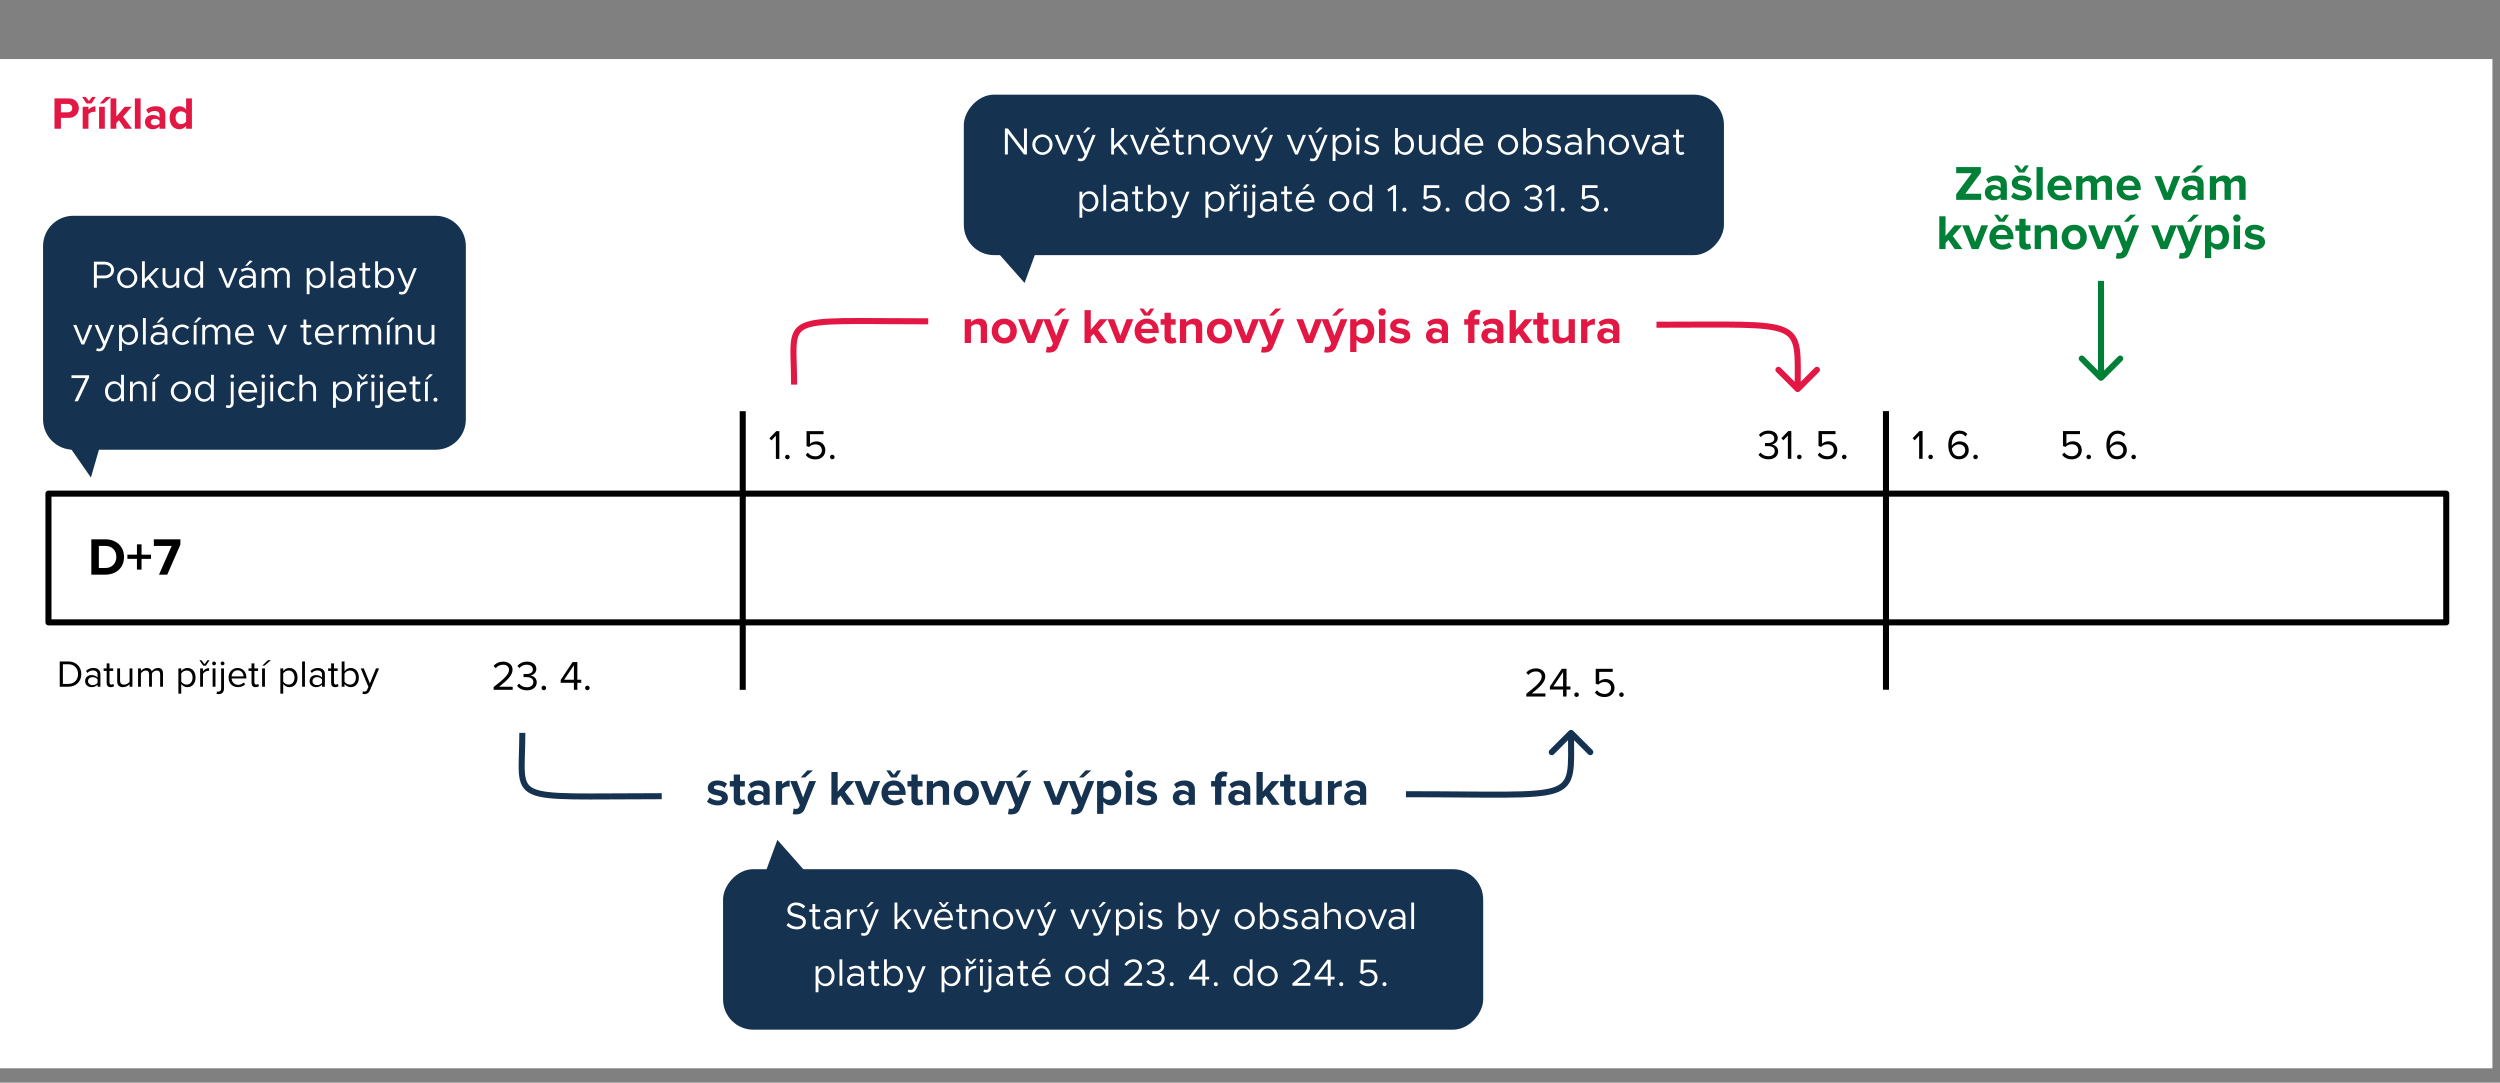 <svg width="3302" height="1430" viewBox="0 0 3302 1430" fill="none" xmlns="http://www.w3.org/2000/svg">
<rect x="0" y="0" width="3302" height="1430" fill="#808080" stroke="none"/>
<rect y="78" width="3292" height="1333" fill="white"/>
<path d="M2616.76 264H2583.74V256.525L2604.21 228.77H2583.74V220.645H2616.3V228.055L2595.83 255.875H2616.76V264ZM2650.67 264H2642.42V260.75C2640.27 263.285 2636.57 264.78 2632.47 264.78C2627.47 264.78 2621.55 261.4 2621.55 254.38C2621.55 247.035 2627.47 244.37 2632.47 244.37C2636.63 244.37 2640.34 245.67 2642.42 248.205V243.85C2642.42 240.665 2639.69 238.585 2635.53 238.585C2632.15 238.585 2629.03 239.82 2626.36 242.29L2623.24 236.765C2627.08 233.385 2632.02 231.825 2636.96 231.825C2644.11 231.825 2650.67 234.685 2650.67 243.72V264ZM2642.42 256.46V252.56C2641.05 250.74 2638.45 249.83 2635.79 249.83C2632.54 249.83 2629.87 251.585 2629.87 254.575C2629.87 257.5 2632.54 259.19 2635.79 259.19C2638.45 259.19 2641.05 258.28 2642.42 256.46ZM2673.81 227.86H2666.4L2660.23 218.5H2665.3L2670.11 224.35L2674.66 218.5H2679.73L2673.81 227.86ZM2656.13 259.905L2659.71 254.12C2661.98 256.265 2666.66 258.41 2670.56 258.41C2674.14 258.41 2675.83 257.175 2675.83 255.225C2675.83 253.015 2673.1 252.235 2669.52 251.52C2664.13 250.48 2657.17 249.18 2657.17 241.705C2657.17 236.44 2661.79 231.825 2670.04 231.825C2675.37 231.825 2679.6 233.645 2682.65 236.115L2679.4 241.77C2677.52 239.755 2673.94 238.13 2670.11 238.13C2667.12 238.13 2665.17 239.235 2665.17 241.055C2665.17 243.005 2667.64 243.72 2671.15 244.435C2676.54 245.475 2683.76 246.905 2683.76 254.705C2683.76 260.49 2678.88 264.78 2670.17 264.78C2664.71 264.78 2659.45 262.96 2656.13 259.905ZM2698.09 264H2689.84V220.645H2698.09V264ZM2704.26 248.27C2704.26 239.17 2710.96 231.825 2720.51 231.825C2729.87 231.825 2736.24 238.845 2736.24 249.115V250.935H2712.91C2713.43 254.9 2716.61 258.215 2721.94 258.215C2724.87 258.215 2728.31 257.045 2730.33 255.095L2733.97 260.425C2730.78 263.35 2725.91 264.78 2721.03 264.78C2711.48 264.78 2704.26 258.345 2704.26 248.27ZM2720.51 238.39C2715.38 238.39 2713.17 242.225 2712.78 245.345H2728.25C2728.05 242.355 2725.97 238.39 2720.51 238.39ZM2789.46 264H2781.14V244.175C2781.14 241.25 2779.84 239.17 2776.46 239.17C2773.54 239.17 2771.13 241.12 2769.96 242.81V264H2761.64V244.175C2761.64 241.25 2760.34 239.17 2756.96 239.17C2754.1 239.17 2751.7 241.12 2750.46 242.875V264H2742.21V232.605H2750.46V236.7C2751.76 234.815 2755.92 231.825 2760.73 231.825C2765.35 231.825 2768.27 233.97 2769.44 237.545C2771.26 234.685 2775.42 231.825 2780.23 231.825C2786.02 231.825 2789.46 234.88 2789.46 241.315V264ZM2795.54 248.27C2795.54 239.17 2802.24 231.825 2811.79 231.825C2821.15 231.825 2827.52 238.845 2827.52 249.115V250.935H2804.19C2804.71 254.9 2807.89 258.215 2813.22 258.215C2816.15 258.215 2819.59 257.045 2821.61 255.095L2825.25 260.425C2822.06 263.35 2817.19 264.78 2812.31 264.78C2802.76 264.78 2795.54 258.345 2795.54 248.27ZM2811.79 238.39C2806.66 238.39 2804.45 242.225 2804.06 245.345H2819.53C2819.33 242.355 2817.25 238.39 2811.79 238.39ZM2867.15 264H2858.24L2845.63 232.605H2854.47L2862.66 254.445L2870.85 232.605H2879.76L2867.15 264ZM2910.16 218.5L2899.63 227.86H2893.84L2902.55 218.5H2910.16ZM2910.55 264H2902.29V260.75C2900.15 263.285 2896.44 264.78 2892.35 264.78C2887.34 264.78 2881.43 261.4 2881.43 254.38C2881.43 247.035 2887.34 244.37 2892.35 244.37C2896.51 244.37 2900.21 245.67 2902.29 248.205V243.85C2902.29 240.665 2899.56 238.585 2895.4 238.585C2892.02 238.585 2888.9 239.82 2886.24 242.29L2883.12 236.765C2886.95 233.385 2891.89 231.825 2896.83 231.825C2903.98 231.825 2910.55 234.685 2910.55 243.72V264ZM2902.29 256.46V252.56C2900.93 250.74 2898.33 249.83 2895.66 249.83C2892.41 249.83 2889.75 251.585 2889.75 254.575C2889.75 257.5 2892.41 259.19 2895.66 259.19C2898.33 259.19 2900.93 258.28 2902.29 256.46ZM2965.99 264H2957.67V244.175C2957.67 241.25 2956.37 239.17 2952.99 239.17C2950.07 239.17 2947.66 241.12 2946.49 242.81V264H2938.17V244.175C2938.17 241.25 2936.87 239.17 2933.49 239.17C2930.63 239.17 2928.23 241.12 2926.99 242.875V264H2918.74V232.605H2926.99V236.7C2928.29 234.815 2932.45 231.825 2937.26 231.825C2941.88 231.825 2944.8 233.97 2945.97 237.545C2947.79 234.685 2951.95 231.825 2956.76 231.825C2962.55 231.825 2965.99 234.88 2965.99 241.315V264ZM2592.11 329H2581.77L2573.45 316.91L2569.68 320.94V329H2561.43V285.645H2569.68V311.58L2581.58 297.605H2591.72L2579.3 311.84L2592.11 329ZM2613.24 329H2604.34L2591.73 297.605H2600.57L2608.76 319.445L2616.95 297.605H2625.85L2613.24 329ZM2647.54 292.86H2640.13L2633.96 283.5H2639.03L2643.84 289.35L2648.39 283.5H2653.46L2647.54 292.86ZM2627.52 313.27C2627.52 304.17 2634.22 296.825 2643.77 296.825C2653.13 296.825 2659.5 303.845 2659.5 314.115V315.935H2636.17C2636.69 319.9 2639.87 323.215 2645.2 323.215C2648.13 323.215 2651.57 322.045 2653.59 320.095L2657.23 325.425C2654.04 328.35 2649.17 329.78 2644.29 329.78C2634.74 329.78 2627.52 323.345 2627.52 313.27ZM2643.77 303.39C2638.64 303.39 2636.43 307.225 2636.04 310.345H2651.51C2651.31 307.355 2649.23 303.39 2643.77 303.39ZM2675.99 329.78C2670.21 329.78 2667.09 326.79 2667.09 321.2V304.82H2661.89V297.605H2667.09V289.025H2675.41V297.605H2681.78V304.82H2675.41V318.99C2675.41 320.94 2676.45 322.435 2678.27 322.435C2679.5 322.435 2680.67 321.98 2681.13 321.525L2682.88 327.765C2681.65 328.87 2679.44 329.78 2675.99 329.78ZM2716.87 329H2708.62V310.02C2708.62 305.665 2706.34 304.17 2702.83 304.17C2699.58 304.17 2697.05 305.99 2695.68 307.875V329H2687.43V297.605H2695.68V301.7C2697.7 299.295 2701.53 296.825 2706.67 296.825C2713.56 296.825 2716.87 300.725 2716.87 306.835V329ZM2739.63 329.78C2729.29 329.78 2723.05 322.24 2723.05 313.27C2723.05 304.365 2729.29 296.825 2739.63 296.825C2750.03 296.825 2756.27 304.365 2756.27 313.27C2756.27 322.24 2750.03 329.78 2739.63 329.78ZM2739.63 322.435C2744.76 322.435 2747.69 318.21 2747.69 313.27C2747.69 308.395 2744.76 304.17 2739.63 304.17C2734.49 304.17 2731.63 308.395 2731.63 313.27C2731.63 318.21 2734.49 322.435 2739.63 322.435ZM2779.42 329H2770.52L2757.91 297.605H2766.75L2774.94 319.445L2783.13 297.605H2792.03L2779.42 329ZM2821.46 283.5L2810.93 292.86H2805.14L2813.85 283.5H2821.46ZM2794.61 341.285L2795.85 333.875C2796.56 334.2 2797.67 334.395 2798.45 334.395C2800.59 334.395 2802.02 333.81 2802.8 332.12L2803.97 329.455L2791.23 297.605H2800.07L2808.26 319.445L2816.45 297.605H2825.36L2810.6 334.135C2808.26 340.05 2804.1 341.61 2798.71 341.74C2797.73 341.74 2795.65 341.545 2794.61 341.285ZM2862.7 329H2853.8L2841.19 297.605H2850.03L2858.22 319.445L2866.41 297.605H2875.31L2862.7 329ZM2904.74 283.5L2894.21 292.86H2888.42L2897.13 283.5H2904.74ZM2877.89 341.285L2879.13 333.875C2879.84 334.2 2880.95 334.395 2881.73 334.395C2883.87 334.395 2885.3 333.81 2886.08 332.12L2887.25 329.455L2874.51 297.605H2883.35L2891.54 319.445L2899.73 297.605H2908.64L2893.88 334.135C2891.54 340.05 2887.38 341.61 2881.99 341.74C2881.01 341.74 2878.93 341.545 2877.89 341.285ZM2920.58 324.97V340.96H2912.32V297.605H2920.58V301.57C2922.98 298.515 2926.43 296.825 2930.26 296.825C2938.32 296.825 2944.17 302.805 2944.17 313.27C2944.17 323.735 2938.32 329.78 2930.26 329.78C2926.56 329.78 2923.11 328.22 2920.58 324.97ZM2935.59 313.27C2935.59 307.875 2932.41 304.17 2927.66 304.17C2925 304.17 2921.94 305.73 2920.58 307.745V318.86C2921.94 320.81 2925 322.435 2927.66 322.435C2932.41 322.435 2935.59 318.73 2935.59 313.27ZM2954.44 292.99C2951.78 292.99 2949.5 290.78 2949.5 288.05C2949.5 285.32 2951.78 283.11 2954.44 283.11C2957.17 283.11 2959.38 285.32 2959.38 288.05C2959.38 290.78 2957.17 292.99 2954.44 292.99ZM2958.6 329H2950.35V297.605H2958.6V329ZM2964.06 324.905L2967.63 319.12C2969.91 321.265 2974.59 323.41 2978.49 323.41C2982.06 323.41 2983.75 322.175 2983.75 320.225C2983.75 318.015 2981.02 317.235 2977.45 316.52C2972.05 315.48 2965.1 314.18 2965.1 306.705C2965.1 301.44 2969.71 296.825 2977.97 296.825C2983.3 296.825 2987.52 298.645 2990.58 301.115L2987.33 306.77C2985.44 304.755 2981.87 303.13 2978.03 303.13C2975.04 303.13 2973.09 304.235 2973.09 306.055C2973.09 308.005 2975.56 308.72 2979.07 309.435C2984.47 310.475 2991.68 311.905 2991.68 319.705C2991.68 325.49 2986.81 329.78 2978.1 329.78C2972.64 329.78 2967.37 327.96 2964.06 324.905Z" fill="#008037"/>
<path d="M2772.17 501.836C2773.73 503.398 2776.27 503.398 2777.83 501.836L2803.28 476.38C2804.85 474.818 2804.85 472.286 2803.28 470.724C2801.72 469.161 2799.19 469.161 2797.63 470.724L2775 493.351L2752.37 470.724C2750.81 469.161 2748.28 469.161 2746.72 470.724C2745.15 472.286 2745.15 474.818 2746.72 476.38L2772.17 501.836ZM2775 370.992H2771V499.008H2775H2779V370.992H2775Z" fill="#008037"/>
<path d="M139.03 759H120.62V712.31H139.03C153.66 712.31 163.81 721.62 163.81 735.69C163.81 749.76 153.66 759 139.03 759ZM130.56 721.06V750.25H139.03C148.27 750.25 153.66 743.6 153.66 735.69C153.66 727.43 148.62 721.06 139.03 721.06H130.56ZM199.494 738.14H186.964V752.35H180.874V738.14H168.274V732.61H180.874V718.96H186.964V732.61H199.494V738.14ZM220.908 759H209.988L226.718 721.06H203.198V712.31H238.268V719.24L220.908 759Z" fill="black"/>
<path d="M933.782 1058.9L937.357 1053.12C939.632 1055.26 944.312 1057.41 948.212 1057.41C951.787 1057.41 953.477 1056.17 953.477 1054.22C953.477 1052.01 950.747 1051.23 947.172 1050.52C941.777 1049.48 934.822 1048.18 934.822 1040.7C934.822 1035.44 939.437 1030.82 947.692 1030.82C953.022 1030.82 957.247 1032.64 960.302 1035.11L957.052 1040.77C955.167 1038.75 951.592 1037.13 947.757 1037.13C944.767 1037.13 942.817 1038.23 942.817 1040.05C942.817 1042 945.287 1042.72 948.797 1043.43C954.192 1044.47 961.407 1045.9 961.407 1053.7C961.407 1059.49 956.532 1063.78 947.822 1063.78C942.362 1063.78 937.097 1061.96 933.782 1058.9ZM978.018 1063.78C972.233 1063.78 969.113 1060.79 969.113 1055.2V1038.82H963.913V1031.6H969.113V1023.02H977.433V1031.6H983.803V1038.82H977.433V1052.99C977.433 1054.94 978.473 1056.43 980.293 1056.43C981.528 1056.43 982.698 1055.98 983.153 1055.52L984.908 1061.76C983.673 1062.87 981.463 1063.78 978.018 1063.78ZM1016.56 1063H1008.3V1059.75C1006.16 1062.28 1002.45 1063.78 998.356 1063.78C993.351 1063.78 987.436 1060.4 987.436 1053.38C987.436 1046.03 993.351 1043.37 998.356 1043.37C1002.52 1043.37 1006.22 1044.67 1008.3 1047.2V1042.85C1008.3 1039.66 1005.57 1037.58 1001.41 1037.58C998.031 1037.58 994.911 1038.82 992.246 1041.29L989.126 1035.76C992.961 1032.38 997.901 1030.82 1002.84 1030.82C1009.99 1030.82 1016.56 1033.68 1016.56 1042.72V1063ZM1008.3 1055.46V1051.56C1006.94 1049.74 1004.34 1048.83 1001.67 1048.83C998.421 1048.83 995.756 1050.58 995.756 1053.57C995.756 1056.5 998.421 1058.19 1001.67 1058.19C1004.34 1058.19 1006.94 1057.28 1008.3 1055.46ZM1033 1063H1024.74V1031.6H1033V1035.89C1035.21 1033.1 1039.11 1030.89 1043.01 1030.89V1038.95C1042.42 1038.82 1041.64 1038.75 1040.73 1038.75C1038 1038.75 1034.36 1040.25 1033 1042.26V1063ZM1073.91 1017.5L1063.38 1026.86H1057.59L1066.3 1017.5H1073.91ZM1047.06 1075.29L1048.3 1067.88C1049.01 1068.2 1050.12 1068.4 1050.9 1068.4C1053.04 1068.4 1054.47 1067.81 1055.25 1066.12L1056.42 1063.46L1043.68 1031.6H1052.52L1060.71 1053.45L1068.9 1031.6H1077.81L1063.05 1068.14C1060.71 1074.05 1056.55 1075.61 1051.16 1075.74C1050.18 1075.74 1048.1 1075.55 1047.06 1075.29ZM1128.8 1063H1118.47L1110.15 1050.91L1106.38 1054.94V1063H1098.12V1019.64H1106.38V1045.58L1118.27 1031.6H1128.41L1116 1045.84L1128.8 1063ZM1149.94 1063H1141.03L1128.42 1031.6H1137.26L1145.45 1053.45L1153.64 1031.6H1162.55L1149.94 1063ZM1184.24 1026.86H1176.83L1170.65 1017.5H1175.72L1180.53 1023.35L1185.08 1017.5H1190.15L1184.24 1026.86ZM1164.22 1047.27C1164.22 1038.17 1170.91 1030.82 1180.47 1030.82C1189.83 1030.82 1196.2 1037.84 1196.2 1048.11V1049.93H1172.86C1173.38 1053.9 1176.57 1057.21 1181.9 1057.21C1184.82 1057.21 1188.27 1056.04 1190.28 1054.09L1193.92 1059.42C1190.74 1062.35 1185.86 1063.78 1180.99 1063.78C1171.43 1063.78 1164.22 1057.34 1164.22 1047.27ZM1180.47 1037.39C1175.33 1037.39 1173.12 1041.22 1172.73 1044.34H1188.2C1188.01 1041.35 1185.93 1037.39 1180.47 1037.39ZM1212.69 1063.78C1206.91 1063.78 1203.79 1060.79 1203.79 1055.2V1038.82H1198.59V1031.6H1203.79V1023.02H1212.11V1031.6H1218.48V1038.82H1212.11V1052.99C1212.11 1054.94 1213.15 1056.43 1214.97 1056.43C1216.2 1056.43 1217.37 1055.98 1217.83 1055.52L1219.58 1061.76C1218.35 1062.87 1216.14 1063.78 1212.69 1063.78ZM1253.57 1063H1245.31V1044.02C1245.31 1039.66 1243.04 1038.17 1239.53 1038.17C1236.28 1038.17 1233.74 1039.99 1232.38 1041.87V1063H1224.12V1031.6H1232.38V1035.7C1234.39 1033.29 1238.23 1030.82 1243.36 1030.82C1250.25 1030.82 1253.57 1034.72 1253.57 1040.83V1063ZM1276.33 1063.78C1265.99 1063.78 1259.75 1056.24 1259.75 1047.27C1259.75 1038.36 1265.99 1030.82 1276.33 1030.82C1286.73 1030.82 1292.97 1038.36 1292.97 1047.27C1292.97 1056.24 1286.73 1063.78 1276.33 1063.78ZM1276.33 1056.43C1281.46 1056.43 1284.39 1052.21 1284.39 1047.27C1284.39 1042.39 1281.46 1038.17 1276.33 1038.17C1271.19 1038.17 1268.33 1042.39 1268.33 1047.27C1268.33 1052.21 1271.19 1056.43 1276.33 1056.43ZM1316.12 1063H1307.21L1294.6 1031.6H1303.44L1311.63 1053.45L1319.82 1031.6H1328.73L1316.12 1063ZM1358.15 1017.5L1347.62 1026.86H1341.84L1350.55 1017.5H1358.15ZM1331.31 1075.29L1332.54 1067.88C1333.26 1068.2 1334.36 1068.4 1335.14 1068.4C1337.29 1068.4 1338.72 1067.81 1339.5 1066.12L1340.67 1063.46L1327.93 1031.6H1336.77L1344.96 1053.45L1353.15 1031.6H1362.05L1347.3 1068.14C1344.96 1074.05 1340.8 1075.61 1335.4 1075.74C1334.43 1075.74 1332.35 1075.55 1331.31 1075.29ZM1399.4 1063H1390.5L1377.89 1031.6H1386.73L1394.92 1053.45L1403.11 1031.6H1412.01L1399.4 1063ZM1441.44 1017.5L1430.91 1026.86H1425.12L1433.83 1017.5H1441.44ZM1414.59 1075.29L1415.83 1067.88C1416.54 1068.2 1417.65 1068.4 1418.43 1068.4C1420.57 1068.4 1422 1067.81 1422.78 1066.12L1423.95 1063.46L1411.21 1031.6H1420.05L1428.24 1053.45L1436.43 1031.6H1445.34L1430.58 1068.14C1428.24 1074.05 1424.08 1075.61 1418.69 1075.74C1417.71 1075.74 1415.63 1075.55 1414.59 1075.29ZM1457.28 1058.97V1074.96H1449.02V1031.6H1457.28V1035.57C1459.68 1032.51 1463.13 1030.82 1466.96 1030.82C1475.02 1030.82 1480.87 1036.8 1480.87 1047.27C1480.87 1057.73 1475.02 1063.78 1466.96 1063.78C1463.26 1063.78 1459.81 1062.22 1457.28 1058.97ZM1472.29 1047.27C1472.29 1041.87 1469.11 1038.17 1464.36 1038.17C1461.7 1038.17 1458.64 1039.73 1457.28 1041.74V1052.86C1458.64 1054.81 1461.7 1056.43 1464.36 1056.43C1469.11 1056.43 1472.29 1052.73 1472.29 1047.27ZM1491.14 1026.99C1488.47 1026.99 1486.2 1024.78 1486.2 1022.05C1486.2 1019.32 1488.47 1017.11 1491.14 1017.11C1493.87 1017.11 1496.08 1019.32 1496.08 1022.05C1496.08 1024.78 1493.87 1026.99 1491.14 1026.99ZM1495.3 1063H1487.04V1031.6H1495.3V1063ZM1500.75 1058.9L1504.33 1053.12C1506.6 1055.26 1511.28 1057.41 1515.18 1057.41C1518.76 1057.41 1520.45 1056.17 1520.45 1054.22C1520.45 1052.01 1517.72 1051.23 1514.14 1050.52C1508.75 1049.48 1501.79 1048.18 1501.79 1040.7C1501.79 1035.44 1506.41 1030.82 1514.66 1030.82C1519.99 1030.82 1524.22 1032.64 1527.27 1035.11L1524.02 1040.77C1522.14 1038.75 1518.56 1037.13 1514.73 1037.13C1511.74 1037.13 1509.79 1038.23 1509.79 1040.05C1509.79 1042 1512.26 1042.72 1515.77 1043.43C1521.16 1044.47 1528.38 1045.9 1528.38 1053.7C1528.38 1059.49 1523.5 1063.78 1514.79 1063.78C1509.33 1063.78 1504.07 1061.96 1500.75 1058.9ZM1578.2 1063H1569.94V1059.75C1567.8 1062.28 1564.09 1063.78 1560 1063.78C1554.99 1063.78 1549.08 1060.4 1549.08 1053.38C1549.08 1046.03 1554.99 1043.37 1560 1043.37C1564.16 1043.37 1567.86 1044.67 1569.94 1047.2V1042.85C1569.94 1039.66 1567.21 1037.58 1563.05 1037.58C1559.67 1037.58 1556.55 1038.82 1553.89 1041.29L1550.77 1035.76C1554.6 1032.38 1559.54 1030.82 1564.48 1030.82C1571.63 1030.82 1578.2 1033.68 1578.2 1042.72V1063ZM1569.94 1055.46V1051.56C1568.58 1049.74 1565.98 1048.83 1563.31 1048.83C1560.06 1048.83 1557.4 1050.58 1557.4 1053.57C1557.4 1056.5 1560.06 1058.19 1563.31 1058.19C1565.98 1058.19 1568.58 1057.28 1569.94 1055.46ZM1619.53 1038.82H1613.16V1063H1604.84V1038.82H1599.64V1031.6H1604.84V1029.91C1604.84 1023.09 1609.26 1018.99 1615.43 1018.99C1617.77 1018.99 1619.92 1019.51 1621.41 1020.29L1619.72 1026.14C1619.01 1025.69 1618.03 1025.49 1617.06 1025.49C1614.72 1025.49 1613.16 1027.05 1613.16 1030.04V1031.6H1619.53V1038.82ZM1651.39 1063H1643.13V1059.75C1640.99 1062.28 1637.28 1063.78 1633.19 1063.78C1628.18 1063.78 1622.27 1060.4 1622.27 1053.38C1622.27 1046.03 1628.18 1043.37 1633.19 1043.37C1637.35 1043.37 1641.05 1044.67 1643.13 1047.2V1042.85C1643.13 1039.66 1640.4 1037.58 1636.24 1037.58C1632.86 1037.58 1629.74 1038.82 1627.08 1041.29L1623.96 1035.76C1627.79 1032.38 1632.73 1030.82 1637.67 1030.82C1644.82 1030.82 1651.39 1033.68 1651.39 1042.72V1063ZM1643.13 1055.46V1051.56C1641.77 1049.74 1639.17 1048.83 1636.5 1048.83C1633.25 1048.83 1630.59 1050.58 1630.59 1053.57C1630.59 1056.5 1633.25 1058.19 1636.5 1058.19C1639.17 1058.19 1641.77 1057.28 1643.13 1055.46ZM1690.25 1063H1679.92L1671.6 1050.91L1667.83 1054.94V1063H1659.57V1019.64H1667.83V1045.58L1679.72 1031.6H1689.86L1677.45 1045.84L1690.25 1063ZM1704.89 1063.78C1699.1 1063.78 1695.98 1060.79 1695.98 1055.2V1038.82H1690.78V1031.6H1695.98V1023.02H1704.3V1031.6H1710.67V1038.82H1704.3V1052.99C1704.3 1054.94 1705.34 1056.43 1707.16 1056.43C1708.4 1056.43 1709.57 1055.98 1710.02 1055.52L1711.78 1061.76C1710.54 1062.87 1708.33 1063.78 1704.89 1063.78ZM1745.77 1063H1737.51V1059.03C1735.37 1061.44 1731.6 1063.78 1726.46 1063.78C1719.57 1063.78 1716.32 1060.01 1716.32 1053.9V1031.6H1724.58V1050.65C1724.58 1055 1726.85 1056.43 1730.36 1056.43C1733.55 1056.43 1736.08 1054.68 1737.51 1052.86V1031.6H1745.77V1063ZM1762.22 1063H1753.96V1031.6H1762.22V1035.89C1764.43 1033.1 1768.33 1030.89 1772.23 1030.89V1038.95C1771.64 1038.82 1770.86 1038.75 1769.95 1038.75C1767.22 1038.75 1763.58 1040.25 1762.22 1042.26V1063ZM1804.49 1063H1796.24V1059.75C1794.09 1062.28 1790.39 1063.78 1786.29 1063.78C1781.29 1063.78 1775.37 1060.4 1775.37 1053.38C1775.37 1046.03 1781.29 1043.37 1786.29 1043.37C1790.45 1043.37 1794.16 1044.67 1796.24 1047.2V1042.85C1796.24 1039.66 1793.51 1037.58 1789.35 1037.58C1785.97 1037.58 1782.85 1038.82 1780.18 1041.29L1777.06 1035.76C1780.9 1032.38 1785.84 1030.82 1790.78 1030.82C1797.93 1030.82 1804.49 1033.68 1804.49 1042.72V1063ZM1796.24 1055.46V1051.56C1794.87 1049.74 1792.27 1048.83 1789.61 1048.83C1786.36 1048.83 1783.69 1050.58 1783.69 1053.57C1783.69 1056.5 1786.36 1058.19 1789.61 1058.19C1792.27 1058.19 1794.87 1057.28 1796.24 1055.46Z" fill="#153351"/>
<path d="M677.16 911.117H651.97V907.487C665.17 897.092 672.32 890.987 672.32 884.662C672.32 879.987 668.47 877.952 664.675 877.952C660.275 877.952 656.865 879.822 654.72 882.572L651.915 879.657C654.72 875.972 659.505 873.882 664.675 873.882C670.78 873.882 676.995 877.347 676.995 884.662C676.995 892.142 669.405 898.962 659.175 907.047H677.16V911.117ZM682.929 905.727L685.624 902.867C687.769 905.727 691.509 907.707 695.854 907.707C701.189 907.707 704.434 905.067 704.434 900.832C704.434 896.267 700.694 894.342 695.304 894.342C693.764 894.342 692.059 894.342 691.509 894.397V890.217C692.114 890.272 693.819 890.272 695.304 890.272C699.924 890.272 703.829 888.457 703.829 884.222C703.829 880.152 700.089 877.952 695.634 877.952C691.619 877.952 688.649 879.492 685.954 882.407L683.424 879.547C686.064 876.357 690.299 873.882 695.964 873.882C703.004 873.882 708.394 877.457 708.394 883.672C708.394 888.952 703.939 891.592 700.474 892.197C703.829 892.472 708.944 895.332 708.944 901.217C708.944 907.322 704.049 911.777 695.964 911.777C689.749 911.777 685.184 909.027 682.929 905.727ZM715.249 908.642C715.249 906.992 716.624 905.617 718.274 905.617C719.924 905.617 721.299 906.992 721.299 908.642C721.299 910.292 719.924 911.667 718.274 911.667C716.624 911.667 715.249 910.292 715.249 908.642ZM762.565 911.117H758V901.822H740.565V898.027L756.295 874.432H762.565V897.807H767.735V901.822H762.565V911.117ZM758 897.807V878.667L745.13 897.807H758ZM772.774 908.642C772.774 906.992 774.149 905.617 775.799 905.617C777.449 905.617 778.824 906.992 778.824 908.642C778.824 910.292 777.449 911.667 775.799 911.667C774.149 911.667 772.774 910.292 772.774 908.642Z" fill="black"/>
<path d="M2539.36 606H2534.79V575.365L2528.91 581.58L2526.16 578.775L2535.34 569.315H2539.36V606ZM2546.94 603.525C2546.94 601.875 2548.31 600.5 2549.96 600.5C2551.61 600.5 2552.99 601.875 2552.99 603.525C2552.99 605.175 2551.61 606.55 2549.96 606.55C2548.31 606.55 2546.94 605.175 2546.94 603.525ZM2573.3 587.74C2573.3 577.785 2577.92 568.765 2588.2 568.765C2592.93 568.765 2596.12 570.58 2598.38 573.165L2596.07 576.575C2594.2 574.375 2592.05 572.835 2588.2 572.835C2581.11 572.835 2577.86 580.04 2577.86 587.245C2577.86 587.74 2577.86 588.18 2577.92 588.675C2579.51 586.145 2583.58 582.955 2588.31 582.955C2594.91 582.955 2600.3 586.86 2600.3 594.67C2600.3 601.05 2595.46 606.66 2587.43 606.66C2577.2 606.66 2573.3 597.695 2573.3 587.74ZM2595.68 594.835C2595.68 589.445 2591.94 586.915 2587.21 586.915C2583.58 586.915 2580.06 589.17 2578.03 592.415C2578.47 596.98 2580.89 602.59 2587.27 602.59C2592.93 602.59 2595.68 598.355 2595.68 594.835ZM2606.29 603.525C2606.29 601.875 2607.66 600.5 2609.31 600.5C2610.96 600.5 2612.34 601.875 2612.34 603.525C2612.34 605.175 2610.96 606.55 2609.31 606.55C2607.66 606.55 2606.29 605.175 2606.29 603.525Z" fill="black"/>
<path d="M2723.63 600.775L2726.44 597.75C2728.86 600.83 2732.05 602.59 2736.56 602.59C2741.56 602.59 2745.03 599.18 2745.03 594.725C2745.03 589.885 2741.56 586.805 2736.61 586.805C2733.37 586.805 2730.62 587.85 2728.14 590.27L2724.79 589.115V569.315H2747.23V573.385H2729.35V586.145C2731.11 584.385 2734.25 582.845 2737.93 582.845C2744.04 582.845 2749.59 587.025 2749.59 594.56C2749.59 602.04 2743.93 606.66 2736.56 606.66C2730.34 606.66 2726.38 604.405 2723.63 600.775ZM2755.74 603.525C2755.74 601.875 2757.12 600.5 2758.77 600.5C2760.42 600.5 2761.79 601.875 2761.79 603.525C2761.79 605.175 2760.42 606.55 2758.77 606.55C2757.12 606.55 2755.74 605.175 2755.74 603.525ZM2782.1 587.74C2782.1 577.785 2786.72 568.765 2797.01 568.765C2801.74 568.765 2804.93 570.58 2807.18 573.165L2804.87 576.575C2803 574.375 2800.86 572.835 2797.01 572.835C2789.91 572.835 2786.67 580.04 2786.67 587.245C2786.67 587.74 2786.67 588.18 2786.72 588.675C2788.32 586.145 2792.39 582.955 2797.12 582.955C2803.72 582.955 2809.11 586.86 2809.11 594.67C2809.11 601.05 2804.27 606.66 2796.24 606.66C2786.01 606.66 2782.1 597.695 2782.1 587.74ZM2804.49 594.835C2804.49 589.445 2800.75 586.915 2796.02 586.915C2792.39 586.915 2788.87 589.17 2786.83 592.415C2787.27 596.98 2789.69 602.59 2796.07 602.59C2801.74 602.59 2804.49 598.355 2804.49 594.835ZM2815.09 603.525C2815.09 601.875 2816.47 600.5 2818.12 600.5C2819.77 600.5 2821.14 601.875 2821.14 603.525C2821.14 605.175 2819.77 606.55 2818.12 606.55C2816.47 606.55 2815.09 605.175 2815.09 603.525Z" fill="black"/>
<path d="M1029.36 606.117H1024.79V575.482L1018.91 581.697L1016.16 578.892L1025.34 569.432H1029.36V606.117ZM1036.94 603.642C1036.94 601.992 1038.31 600.617 1039.96 600.617C1041.61 600.617 1042.99 601.992 1042.99 603.642C1042.99 605.292 1041.61 606.667 1039.96 606.667C1038.31 606.667 1036.94 605.292 1036.94 603.642ZM1064.12 600.892L1066.93 597.867C1069.35 600.947 1072.54 602.707 1077.05 602.707C1082.05 602.707 1085.52 599.297 1085.52 594.842C1085.52 590.002 1082.05 586.922 1077.1 586.922C1073.86 586.922 1071.11 587.967 1068.63 590.387L1065.28 589.232V569.432H1087.72V573.502H1069.84V586.262C1071.6 584.502 1074.74 582.962 1078.42 582.962C1084.53 582.962 1090.08 587.142 1090.08 594.677C1090.08 602.157 1084.42 606.777 1077.05 606.777C1070.83 606.777 1066.87 604.522 1064.12 600.892ZM1096.23 603.642C1096.23 601.992 1097.61 600.617 1099.26 600.617C1100.91 600.617 1102.28 601.992 1102.28 603.642C1102.28 605.292 1100.91 606.667 1099.26 606.667C1097.61 606.667 1096.23 605.292 1096.23 603.642Z" fill="black"/>
<path d="M2322.6 600.61L2325.29 597.75C2327.44 600.61 2331.18 602.59 2335.52 602.59C2340.86 602.59 2344.1 599.95 2344.1 595.715C2344.1 591.15 2340.36 589.225 2334.97 589.225C2333.43 589.225 2331.73 589.225 2331.18 589.28V585.1C2331.78 585.155 2333.49 585.155 2334.97 585.155C2339.59 585.155 2343.5 583.34 2343.5 579.105C2343.5 575.035 2339.76 572.835 2335.3 572.835C2331.29 572.835 2328.32 574.375 2325.62 577.29L2323.09 574.43C2325.73 571.24 2329.97 568.765 2335.63 568.765C2342.67 568.765 2348.06 572.34 2348.06 578.555C2348.06 583.835 2343.61 586.475 2340.14 587.08C2343.5 587.355 2348.61 590.215 2348.61 596.1C2348.61 602.205 2343.72 606.66 2335.63 606.66C2329.42 606.66 2324.85 603.91 2322.6 600.61ZM2365.97 606H2361.41V575.365L2355.52 581.58L2352.77 578.775L2361.96 569.315H2365.97V606ZM2373.55 603.525C2373.55 601.875 2374.93 600.5 2376.58 600.5C2378.23 600.5 2379.6 601.875 2379.6 603.525C2379.6 605.175 2378.23 606.55 2376.58 606.55C2374.93 606.55 2373.55 605.175 2373.55 603.525ZM2400.74 600.775L2403.54 597.75C2405.96 600.83 2409.15 602.59 2413.66 602.59C2418.67 602.59 2422.13 599.18 2422.13 594.725C2422.13 589.885 2418.67 586.805 2413.72 586.805C2410.47 586.805 2407.72 587.85 2405.25 590.27L2401.89 589.115V569.315H2424.33V573.385H2406.46V586.145C2408.22 584.385 2411.35 582.845 2415.04 582.845C2421.14 582.845 2426.7 587.025 2426.7 594.56C2426.7 602.04 2421.03 606.66 2413.66 606.66C2407.45 606.66 2403.49 604.405 2400.74 600.775ZM2432.85 603.525C2432.85 601.875 2434.22 600.5 2435.87 600.5C2437.52 600.5 2438.9 601.875 2438.9 603.525C2438.9 605.175 2437.52 606.55 2435.87 606.55C2434.22 606.55 2432.85 605.175 2432.85 603.525Z" fill="black"/>
<path d="M2041.16 920H2015.97V916.37C2029.17 905.975 2036.32 899.87 2036.32 893.545C2036.32 888.87 2032.47 886.835 2028.68 886.835C2024.28 886.835 2020.87 888.705 2018.72 891.455L2015.92 888.54C2018.72 884.855 2023.51 882.765 2028.68 882.765C2034.78 882.765 2041 886.23 2041 893.545C2041 901.025 2033.41 907.845 2023.18 915.93H2041.16V920ZM2069.09 920H2064.53V910.705H2047.09V906.91L2062.82 883.315H2069.09V906.69H2074.26V910.705H2069.09V920ZM2064.53 906.69V887.55L2051.66 906.69H2064.53ZM2079.3 917.525C2079.3 915.875 2080.68 914.5 2082.33 914.5C2083.98 914.5 2085.35 915.875 2085.35 917.525C2085.35 919.175 2083.98 920.55 2082.33 920.55C2080.68 920.55 2079.3 919.175 2079.3 917.525ZM2106.49 914.775L2109.29 911.75C2111.71 914.83 2114.9 916.59 2119.41 916.59C2124.42 916.59 2127.88 913.18 2127.88 908.725C2127.88 903.885 2124.42 900.805 2119.47 900.805C2116.22 900.805 2113.47 901.85 2111 904.27L2107.64 903.115V883.315H2130.08V887.385H2112.21V900.145C2113.97 898.385 2117.1 896.845 2120.79 896.845C2126.89 896.845 2132.45 901.025 2132.45 908.56C2132.45 916.04 2126.78 920.66 2119.41 920.66C2113.2 920.66 2109.24 918.405 2106.49 914.775ZM2138.6 917.525C2138.6 915.875 2139.97 914.5 2141.62 914.5C2143.27 914.5 2144.65 915.875 2144.65 917.525C2144.65 919.175 2143.27 920.55 2141.62 920.55C2139.97 920.55 2138.6 919.175 2138.6 917.525Z" fill="black"/>
<rect x="64" y="652" width="3167" height="170" stroke="black" stroke-width="8" stroke-linecap="round" stroke-linejoin="round"/>
<line x1="2491" y1="543" x2="2491" y2="911" stroke="black" stroke-width="8"/>
<line x1="981" y1="543.117" x2="981" y2="911.117" stroke="black" stroke-width="8"/>
<path d="M689.887 968C689.885 1062.68 665.389 1051.6 874 1051.6" stroke="#153351" stroke-width="8"/>
<path d="M2077.83 965.173C2076.27 963.61 2073.73 963.61 2072.17 965.173L2046.72 990.628C2045.15 992.19 2045.15 994.723 2046.72 996.285C2048.28 997.847 2050.81 997.847 2052.37 996.285L2075 973.658L2097.63 996.285C2099.19 997.847 2101.72 997.847 2103.28 996.285C2104.85 994.723 2104.85 992.19 2103.28 990.628L2077.83 965.173ZM1857 1049L1857 1053C1914.85 1053 1957.68 1053.81 1988.97 1053.56C2020.16 1053.31 2040.81 1052.03 2054.26 1047.55C2061.12 1045.26 2066.39 1042.06 2070.24 1037.53C2074.09 1033.01 2076.25 1027.5 2077.49 1021.07C2078.72 1014.69 2079.08 1007.18 2079.15 998.502C2079.22 989.894 2079 979.579 2079 968.001L2075 968.001L2071 968.001C2071 979.923 2071.22 989.764 2071.15 998.437C2071.08 1007.04 2070.72 1013.94 2069.63 1019.56C2068.56 1025.13 2066.82 1029.21 2064.15 1032.35C2061.49 1035.47 2057.63 1037.99 2051.73 1039.96C2039.69 1043.97 2020.34 1045.31 1988.91 1045.56C1957.57 1045.81 1915.15 1045 1857 1045L1857 1049Z" fill="#153351"/>
<path d="M1048.85 508C1048.85 413.319 1025.28 424.399 1226 424.399" stroke="#E21744" stroke-width="8"/>
<path d="M2377.21 516.709C2375.65 518.271 2373.12 518.271 2371.56 516.709L2346.1 491.253C2344.54 489.691 2344.54 487.158 2346.1 485.596C2347.66 484.034 2350.2 484.034 2351.76 485.596L2374.39 508.223L2397.01 485.596C2398.58 484.034 2401.11 484.034 2402.67 485.596C2404.23 487.158 2404.23 489.691 2402.67 491.253L2377.21 516.709ZM2187.87 428.883L2187.87 424.883C2237.39 424.883 2274 424.32 2300.85 424.946C2327.53 425.568 2345.43 427.354 2357.16 432.464C2363.19 435.087 2367.73 438.636 2371.01 443.415C2374.25 448.139 2376.06 453.789 2377.11 460.312C2379.15 473.103 2378.39 490.732 2378.39 513.88L2374.39 513.88L2370.39 513.88C2370.39 490.028 2371.12 473.533 2369.21 461.575C2368.27 455.722 2366.74 451.341 2364.41 447.941C2362.12 444.595 2358.85 441.926 2353.97 439.799C2343.89 435.409 2327.55 433.571 2300.66 432.944C2273.93 432.32 2237.59 432.883 2187.87 432.883L2187.87 428.883Z" fill="#E21744"/>
<path d="M1303.64 453H1295.38V434.02C1295.38 429.665 1293.11 428.17 1289.6 428.17C1286.35 428.17 1283.81 429.99 1282.45 431.875V453H1274.19V421.605H1282.45V425.7C1284.46 423.295 1288.3 420.825 1293.43 420.825C1300.32 420.825 1303.64 424.725 1303.64 430.835V453ZM1326.4 453.78C1316.06 453.78 1309.82 446.24 1309.82 437.27C1309.82 428.365 1316.06 420.825 1326.4 420.825C1336.8 420.825 1343.04 428.365 1343.04 437.27C1343.04 446.24 1336.8 453.78 1326.4 453.78ZM1326.4 446.435C1331.53 446.435 1334.46 442.21 1334.46 437.27C1334.46 432.395 1331.53 428.17 1326.4 428.17C1321.26 428.17 1318.4 432.395 1318.4 437.27C1318.4 442.21 1321.26 446.435 1326.4 446.435ZM1366.19 453H1357.28L1344.67 421.605H1353.51L1361.7 443.445L1369.89 421.605H1378.8L1366.19 453ZM1408.22 407.5L1397.69 416.86H1391.91L1400.62 407.5H1408.22ZM1381.38 465.285L1382.61 457.875C1383.33 458.2 1384.43 458.395 1385.21 458.395C1387.36 458.395 1388.79 457.81 1389.57 456.12L1390.74 453.455L1378 421.605H1386.84L1395.03 443.445L1403.22 421.605H1412.12L1397.37 458.135C1395.03 464.05 1390.87 465.61 1385.47 465.74C1384.5 465.74 1382.42 465.545 1381.38 465.285ZM1463.12 453H1452.79L1444.47 440.91L1440.7 444.94V453H1432.44V409.645H1440.7V435.58L1452.59 421.605H1462.73L1450.32 435.84L1463.12 453ZM1484.26 453H1475.35L1462.74 421.605H1471.58L1479.77 443.445L1487.96 421.605H1496.87L1484.26 453ZM1518.56 416.86H1511.15L1504.97 407.5H1510.04L1514.85 413.35L1519.4 407.5H1524.47L1518.56 416.86ZM1498.54 437.27C1498.54 428.17 1505.23 420.825 1514.79 420.825C1524.15 420.825 1530.52 427.845 1530.52 438.115V439.935H1507.18C1507.7 443.9 1510.89 447.215 1516.22 447.215C1519.14 447.215 1522.59 446.045 1524.6 444.095L1528.24 449.425C1525.06 452.35 1520.18 453.78 1515.31 453.78C1505.75 453.78 1498.54 447.345 1498.54 437.27ZM1514.79 427.39C1509.65 427.39 1507.44 431.225 1507.05 434.345H1522.52C1522.33 431.355 1520.25 427.39 1514.79 427.39ZM1547.01 453.78C1541.22 453.78 1538.1 450.79 1538.1 445.2V428.82H1532.9V421.605H1538.1V413.025H1546.42V421.605H1552.79V428.82H1546.42V442.99C1546.42 444.94 1547.46 446.435 1549.28 446.435C1550.52 446.435 1551.69 445.98 1552.14 445.525L1553.9 451.765C1552.66 452.87 1550.45 453.78 1547.01 453.78ZM1587.89 453H1579.63V434.02C1579.63 429.665 1577.36 428.17 1573.85 428.17C1570.6 428.17 1568.06 429.99 1566.7 431.875V453H1558.44V421.605H1566.7V425.7C1568.71 423.295 1572.55 420.825 1577.68 420.825C1584.57 420.825 1587.89 424.725 1587.89 430.835V453ZM1610.64 453.78C1600.31 453.78 1594.07 446.24 1594.07 437.27C1594.07 428.365 1600.31 420.825 1610.64 420.825C1621.04 420.825 1627.28 428.365 1627.28 437.27C1627.28 446.24 1621.04 453.78 1610.64 453.78ZM1610.64 446.435C1615.78 446.435 1618.7 442.21 1618.7 437.27C1618.7 432.395 1615.78 428.17 1610.64 428.17C1605.51 428.17 1602.65 432.395 1602.65 437.27C1602.65 442.21 1605.51 446.435 1610.64 446.435ZM1650.44 453H1641.53L1628.92 421.605H1637.76L1645.95 443.445L1654.14 421.605H1663.05L1650.44 453ZM1692.47 407.5L1681.94 416.86H1676.16L1684.87 407.5H1692.47ZM1665.63 465.285L1666.86 457.875C1667.58 458.2 1668.68 458.395 1669.46 458.395C1671.61 458.395 1673.04 457.81 1673.82 456.12L1674.99 453.455L1662.25 421.605H1671.09L1679.28 443.445L1687.47 421.605H1696.37L1681.62 458.135C1679.28 464.05 1675.12 465.61 1669.72 465.74C1668.75 465.74 1666.67 465.545 1665.63 465.285ZM1733.72 453H1724.81L1712.2 421.605H1721.04L1729.23 443.445L1737.42 421.605H1746.33L1733.72 453ZM1775.75 407.5L1765.22 416.86H1759.44L1768.15 407.5H1775.75ZM1748.91 465.285L1750.14 457.875C1750.86 458.2 1751.96 458.395 1752.74 458.395C1754.89 458.395 1756.32 457.81 1757.1 456.12L1758.27 453.455L1745.53 421.605H1754.37L1762.56 443.445L1770.75 421.605H1779.65L1764.9 458.135C1762.56 464.05 1758.4 465.61 1753 465.74C1752.03 465.74 1749.95 465.545 1748.91 465.285ZM1791.59 448.97V464.96H1783.34V421.605H1791.59V425.57C1794 422.515 1797.44 420.825 1801.28 420.825C1809.34 420.825 1815.19 426.805 1815.19 437.27C1815.19 447.735 1809.34 453.78 1801.28 453.78C1797.57 453.78 1794.13 452.22 1791.59 448.97ZM1806.61 437.27C1806.61 431.875 1803.42 428.17 1798.68 428.17C1796.01 428.17 1792.96 429.73 1791.59 431.745V442.86C1792.96 444.81 1796.01 446.435 1798.68 446.435C1803.42 446.435 1806.61 442.73 1806.61 437.27ZM1825.46 416.99C1822.79 416.99 1820.52 414.78 1820.52 412.05C1820.52 409.32 1822.79 407.11 1825.46 407.11C1828.19 407.11 1830.4 409.32 1830.4 412.05C1830.4 414.78 1828.19 416.99 1825.46 416.99ZM1829.62 453H1821.36V421.605H1829.62V453ZM1835.07 448.905L1838.65 443.12C1840.92 445.265 1845.6 447.41 1849.5 447.41C1853.08 447.41 1854.77 446.175 1854.77 444.225C1854.77 442.015 1852.04 441.235 1848.46 440.52C1843.07 439.48 1836.11 438.18 1836.11 430.705C1836.11 425.44 1840.73 420.825 1848.98 420.825C1854.31 420.825 1858.54 422.645 1861.59 425.115L1858.34 430.77C1856.46 428.755 1852.88 427.13 1849.05 427.13C1846.06 427.13 1844.11 428.235 1844.11 430.055C1844.11 432.005 1846.58 432.72 1850.09 433.435C1855.48 434.475 1862.7 435.905 1862.7 443.705C1862.7 449.49 1857.82 453.78 1849.11 453.78C1843.65 453.78 1838.39 451.96 1835.07 448.905ZM1912.51 453H1904.26V449.75C1902.11 452.285 1898.41 453.78 1894.31 453.78C1889.31 453.78 1883.39 450.4 1883.39 443.38C1883.39 436.035 1889.31 433.37 1894.31 433.37C1898.47 433.37 1902.18 434.67 1904.26 437.205V432.85C1904.26 429.665 1901.53 427.585 1897.37 427.585C1893.99 427.585 1890.87 428.82 1888.2 431.29L1885.08 425.765C1888.92 422.385 1893.86 420.825 1898.8 420.825C1905.95 420.825 1912.51 423.685 1912.51 432.72V453ZM1904.26 445.46V441.56C1902.89 439.74 1900.29 438.83 1897.63 438.83C1894.38 438.83 1891.71 440.585 1891.71 443.575C1891.71 446.5 1894.38 448.19 1897.63 448.19C1900.29 448.19 1902.89 447.28 1904.26 445.46ZM1953.84 428.82H1947.47V453H1939.15V428.82H1933.95V421.605H1939.15V419.915C1939.15 413.09 1943.57 408.995 1949.75 408.995C1952.09 408.995 1954.23 409.515 1955.73 410.295L1954.04 416.145C1953.32 415.69 1952.35 415.495 1951.37 415.495C1949.03 415.495 1947.47 417.055 1947.47 420.045V421.605H1953.84V428.82ZM1985.7 453H1977.45V449.75C1975.3 452.285 1971.6 453.78 1967.5 453.78C1962.5 453.78 1956.58 450.4 1956.58 443.38C1956.58 436.035 1962.5 433.37 1967.5 433.37C1971.66 433.37 1975.37 434.67 1977.45 437.205V432.85C1977.45 429.665 1974.72 427.585 1970.56 427.585C1967.18 427.585 1964.06 428.82 1961.39 431.29L1958.27 425.765C1962.11 422.385 1967.05 420.825 1971.99 420.825C1979.14 420.825 1985.7 423.685 1985.7 432.72V453ZM1977.45 445.46V441.56C1976.08 439.74 1973.48 438.83 1970.82 438.83C1967.57 438.83 1964.9 440.585 1964.9 443.575C1964.9 446.5 1967.57 448.19 1970.82 448.19C1973.48 448.19 1976.08 447.28 1977.45 445.46ZM2024.57 453H2014.24L2005.92 440.91L2002.15 444.94V453H1993.89V409.645H2002.15V435.58L2014.04 421.605H2024.18L2011.77 435.84L2024.57 453ZM2039.21 453.78C2033.42 453.78 2030.3 450.79 2030.3 445.2V428.82H2025.1V421.605H2030.3V413.025H2038.62V421.605H2044.99V428.82H2038.62V442.99C2038.62 444.94 2039.66 446.435 2041.48 446.435C2042.72 446.435 2043.89 445.98 2044.34 445.525L2046.1 451.765C2044.86 452.87 2042.65 453.78 2039.21 453.78ZM2080.08 453H2071.83V449.035C2069.68 451.44 2065.91 453.78 2060.78 453.78C2053.89 453.78 2050.64 450.01 2050.64 443.9V421.605H2058.89V440.65C2058.89 445.005 2061.17 446.435 2064.68 446.435C2067.86 446.435 2070.4 444.68 2071.83 442.86V421.605H2080.08V453ZM2096.54 453H2088.28V421.605H2096.54V425.895C2098.75 423.1 2102.65 420.89 2106.55 420.89V428.95C2105.96 428.82 2105.18 428.755 2104.27 428.755C2101.54 428.755 2097.9 430.25 2096.54 432.265V453ZM2138.81 453H2130.55V449.75C2128.41 452.285 2124.7 453.78 2120.61 453.78C2115.6 453.78 2109.69 450.4 2109.69 443.38C2109.69 436.035 2115.6 433.37 2120.61 433.37C2124.77 433.37 2128.47 434.67 2130.55 437.205V432.85C2130.55 429.665 2127.82 427.585 2123.66 427.585C2120.28 427.585 2117.16 428.82 2114.5 431.29L2111.38 425.765C2115.21 422.385 2120.15 420.825 2125.09 420.825C2132.24 420.825 2138.81 423.685 2138.81 432.72V453ZM2130.55 445.46V441.56C2129.19 439.74 2126.59 438.83 2123.92 438.83C2120.67 438.83 2118.01 440.585 2118.01 443.575C2118.01 446.5 2120.67 448.19 2123.92 448.19C2126.59 448.19 2129.19 447.28 2130.55 445.46Z" fill="#E21744"/>
<path d="M90.3 907H78.9V873.65H90.3C100.65 873.65 107.4 880.9 107.4 890.35C107.4 899.85 100.65 907 90.3 907ZM83.05 877.35V903.3H90.3C98.4 903.3 103.1 897.5 103.1 890.35C103.1 883.15 98.55 877.35 90.3 877.35H83.05ZM132.61 907H128.86V904.25C126.86 906.45 124.11 907.6 120.86 907.6C116.76 907.6 112.41 904.85 112.41 899.6C112.41 894.2 116.76 891.65 120.86 891.65C124.16 891.65 126.91 892.7 128.86 894.95V890.6C128.86 887.35 126.26 885.5 122.76 885.5C119.86 885.5 117.51 886.55 115.36 888.85L113.61 886.25C116.21 883.55 119.31 882.25 123.26 882.25C128.36 882.25 132.61 884.55 132.61 890.4V907ZM128.86 901.9V897.35C127.41 895.35 124.86 894.35 122.21 894.35C118.71 894.35 116.26 896.55 116.26 899.65C116.26 902.7 118.71 904.9 122.21 904.9C124.86 904.9 127.41 903.9 128.86 901.9ZM146.227 907.6C142.677 907.6 140.877 905.55 140.877 901.95V886.15H136.877V882.85H140.877V876.25H144.627V882.85H149.527V886.15H144.627V901.15C144.627 902.95 145.427 904.25 147.077 904.25C148.127 904.25 149.127 903.8 149.627 903.25L150.727 906.05C149.777 906.95 148.427 907.6 146.227 907.6ZM174.874 907H171.124V903.6C169.274 905.7 166.124 907.6 162.524 907.6C157.474 907.6 154.824 905.15 154.824 899.9V882.85H158.574V898.75C158.574 903 160.724 904.25 163.974 904.25C166.924 904.25 169.724 902.55 171.124 900.6V882.85H174.874V907ZM215.263 907H211.513V890.6C211.513 887.55 210.163 885.6 207.063 885.6C204.563 885.6 201.913 887.4 200.663 889.3V907H196.913V890.6C196.913 887.55 195.613 885.6 192.463 885.6C190.013 885.6 187.413 887.4 186.113 889.35V907H182.363V882.85H186.113V886.35C187.113 884.8 190.363 882.25 193.913 882.25C197.613 882.25 199.713 884.25 200.413 886.75C201.763 884.55 205.013 882.25 208.513 882.25C212.913 882.25 215.263 884.7 215.263 889.55V907ZM239.385 903.35V916.2H235.635V882.85H239.385V886.45C241.135 884 244.135 882.25 247.535 882.25C253.885 882.25 258.285 887.05 258.285 894.9C258.285 902.7 253.885 907.6 247.535 907.6C244.235 907.6 241.335 906.05 239.385 903.35ZM254.335 894.9C254.335 889.55 251.435 885.6 246.585 885.6C243.635 885.6 240.685 887.35 239.385 889.45V900.35C240.685 902.45 243.635 904.25 246.585 904.25C251.435 904.25 254.335 900.25 254.335 894.9ZM271.946 879.2H268.346L263.446 872H265.996L270.146 877.3L274.146 872H276.696L271.946 879.2ZM268.096 907H264.346V882.85H268.096V886.75C270.046 884.2 272.846 882.35 276.146 882.35V886.2C275.696 886.1 275.246 886.05 274.646 886.05C272.346 886.05 269.196 887.95 268.096 889.9V907ZM282.7 878.8C281.35 878.8 280.2 877.65 280.2 876.25C280.2 874.85 281.35 873.75 282.7 873.75C284.1 873.75 285.25 874.85 285.25 876.25C285.25 877.65 284.1 878.8 282.7 878.8ZM284.6 907H280.85V882.85H284.6V907ZM293.93 878.8C292.58 878.8 291.43 877.65 291.43 876.25C291.43 874.85 292.58 873.75 293.93 873.75C295.33 873.75 296.48 874.85 296.48 876.25C296.48 877.65 295.33 878.8 293.93 878.8ZM292.08 882.85H295.83V909.35C295.83 914.1 293.28 916.8 288.73 916.8C287.68 916.8 286.83 916.7 286.03 916.45L286.53 913.3C287.03 913.5 287.73 913.55 288.33 913.55C290.53 913.55 292.08 912.4 292.08 909.35V882.85ZM301.911 894.9C301.911 887.9 306.911 882.25 313.811 882.25C321.111 882.25 325.411 887.95 325.411 895.2V896.15H305.861C306.161 900.7 309.361 904.5 314.561 904.5C317.311 904.5 320.111 903.4 322.011 901.45L323.811 903.9C321.411 906.3 318.161 907.6 314.211 907.6C307.061 907.6 301.911 902.45 301.911 894.9ZM313.761 885.35C308.611 885.35 306.061 889.7 305.861 893.4H321.711C321.661 889.8 319.261 885.35 313.761 885.35ZM337.584 907.6C334.034 907.6 332.234 905.55 332.234 901.95V886.15H328.234V882.85H332.234V876.25H335.984V882.85H340.884V886.15H335.984V901.15C335.984 902.95 336.784 904.25 338.434 904.25C339.484 904.25 340.484 903.8 340.984 903.25L342.084 906.05C341.134 906.95 339.784 907.6 337.584 907.6ZM357.782 872L349.332 879.2H346.482L353.882 872H357.782ZM349.932 907H346.182V882.85H349.932V907ZM374.053 903.35V916.2H370.303V882.85H374.053V886.45C375.803 884 378.803 882.25 382.203 882.25C388.553 882.25 392.953 887.05 392.953 894.9C392.953 902.7 388.553 907.6 382.203 907.6C378.903 907.6 376.003 906.05 374.053 903.35ZM389.003 894.9C389.003 889.55 386.103 885.6 381.253 885.6C378.303 885.6 375.353 887.35 374.053 889.45V900.35C375.353 902.45 378.303 904.25 381.253 904.25C386.103 904.25 389.003 900.25 389.003 894.9ZM402.764 907H399.014V873.65H402.764V907ZM429.094 907H425.344V904.25C423.344 906.45 420.594 907.6 417.344 907.6C413.244 907.6 408.894 904.85 408.894 899.6C408.894 894.2 413.244 891.65 417.344 891.65C420.644 891.65 423.394 892.7 425.344 894.95V890.6C425.344 887.35 422.744 885.5 419.244 885.5C416.344 885.5 413.994 886.55 411.844 888.85L410.094 886.25C412.694 883.55 415.794 882.25 419.744 882.25C424.844 882.25 429.094 884.55 429.094 890.4V907ZM425.344 901.9V897.35C423.894 895.35 421.344 894.35 418.694 894.35C415.194 894.35 412.744 896.55 412.744 899.65C412.744 902.7 415.194 904.9 418.694 904.9C421.344 904.9 423.894 903.9 425.344 901.9ZM442.711 907.6C439.161 907.6 437.361 905.55 437.361 901.95V886.15H433.361V882.85H437.361V876.25H441.111V882.85H446.011V886.15H441.111V901.15C441.111 902.95 441.911 904.25 443.561 904.25C444.611 904.25 445.611 903.8 446.111 903.25L447.211 906.05C446.261 906.95 444.911 907.6 442.711 907.6ZM455.059 907H451.309V873.65H455.059V886.5C457.009 883.85 459.909 882.25 463.209 882.25C469.509 882.25 473.959 887.25 473.959 894.95C473.959 902.8 469.509 907.6 463.209 907.6C459.809 907.6 456.859 905.85 455.059 903.4V907ZM455.059 889.5V900.45C456.359 902.55 459.309 904.25 462.259 904.25C467.159 904.25 470.059 900.3 470.059 894.95C470.059 889.6 467.159 885.6 462.259 885.6C459.309 885.6 456.359 887.4 455.059 889.5ZM478.718 916.45L479.318 913.05C479.868 913.3 480.768 913.45 481.368 913.45C483.018 913.45 484.118 912.9 484.968 910.9L486.568 907.25L476.468 882.85H480.518L488.568 902.65L496.568 882.85H500.668L488.568 911.9C487.118 915.4 484.668 916.75 481.468 916.8C480.668 916.8 479.418 916.65 478.718 916.45Z" fill="black"/>
<rect width="1004" height="212" rx="40" transform="matrix(-1 0 0 1 2277 125)" fill="#153351"/>
<path d="M1353.24 373.737L1370.29 327.304L1318 333.829L1353.24 373.737Z" fill="#153351"/>
<path d="M1327.27 204V169.65H1331.17L1352.47 197.6V169.65H1356.37V204H1352.47L1331.17 176.05V204H1327.27ZM1376.85 204.6C1369.6 204.6 1363.45 198.4 1363.45 191.05C1363.45 183.7 1369.6 177.55 1376.85 177.55C1384.1 177.55 1390.2 183.7 1390.2 191.05C1390.2 198.4 1384.1 204.6 1376.85 204.6ZM1376.85 201.25C1381.95 201.25 1386.25 196.6 1386.25 191.05C1386.25 185.55 1381.95 180.9 1376.85 180.9C1371.7 180.9 1367.4 185.55 1367.4 191.05C1367.4 196.6 1371.7 201.25 1376.85 201.25ZM1403.96 204L1392.96 178.15H1397.16L1405.76 199.6L1414.21 178.15H1418.41L1407.56 204H1403.96ZM1430.49 175.2L1436.54 168L1440.49 168.9L1433.39 175.2H1430.49ZM1427.44 213C1425.94 213 1424.54 212.7 1423.34 212.15L1424.24 208.95C1425.14 209.4 1426.19 209.6 1427.29 209.6C1428.94 209.6 1430.04 209.05 1431.04 207.3L1432.54 204.1L1421.29 178.15H1425.44L1434.49 199.65L1443.04 178.15H1447.09L1435.29 206.9C1433.49 211.3 1430.99 212.95 1427.44 213ZM1490.38 178.15L1478.73 190L1489.73 204H1485.03L1476.08 192.55L1471.43 197.15V204H1467.68V169.05H1471.43V192.45L1485.58 178.15H1490.38ZM1503.43 204L1492.43 178.15H1496.63L1505.23 199.6L1513.68 178.15H1517.88L1507.03 204H1503.43ZM1534.39 175.2H1530.89L1525.89 168.35H1528.74L1532.64 172.65L1536.59 168.35H1539.49L1534.39 175.2ZM1532.94 201.25C1535.99 201.25 1539.49 199.9 1541.09 198.15L1543.39 200.6C1541.14 203.05 1536.59 204.6 1532.99 204.6C1526.09 204.6 1519.89 198.95 1519.89 191C1519.89 183.3 1525.69 177.55 1532.64 177.55C1540.44 177.55 1544.89 183.45 1544.89 192.5H1523.74C1524.29 197.55 1527.84 201.25 1532.94 201.25ZM1532.79 180.9C1528.19 180.9 1524.49 184.15 1523.79 189.15H1541.19C1540.69 184.5 1537.94 180.9 1532.79 180.9ZM1562.38 200.2L1564.23 202.95C1562.88 204 1561.18 204.6 1559.43 204.6C1555.73 204.6 1553.13 201.85 1553.13 198V181.5H1549.08V178.15H1553.13V171.05H1556.88V178.15H1563.23V181.5H1556.88V198C1556.88 199.9 1558.18 201.25 1559.68 201.25C1560.83 201.25 1561.83 200.8 1562.38 200.2ZM1581.84 177.55C1587.54 177.55 1591.54 181.7 1591.54 187.55V204H1587.79V188.05C1587.79 183.85 1585.14 180.9 1581.34 180.9C1576.99 180.9 1573.34 183.95 1573.34 187.55V204H1569.59V178.15H1573.34V182.3C1574.84 179.55 1578.19 177.55 1581.84 177.55ZM1611.13 204.6C1603.88 204.6 1597.73 198.4 1597.73 191.05C1597.73 183.7 1603.88 177.55 1611.13 177.55C1618.38 177.55 1624.48 183.7 1624.48 191.05C1624.48 198.4 1618.38 204.6 1611.13 204.6ZM1611.13 201.25C1616.23 201.25 1620.53 196.6 1620.53 191.05C1620.53 185.55 1616.23 180.9 1611.13 180.9C1605.98 180.9 1601.68 185.55 1601.68 191.05C1601.68 196.6 1605.98 201.25 1611.13 201.25ZM1638.24 204L1627.24 178.15H1631.44L1640.04 199.6L1648.49 178.15H1652.69L1641.84 204H1638.24ZM1664.77 175.2L1670.82 168L1674.77 168.9L1667.67 175.2H1664.77ZM1661.72 213C1660.22 213 1658.82 212.7 1657.62 212.15L1658.52 208.95C1659.42 209.4 1660.47 209.6 1661.57 209.6C1663.22 209.6 1664.32 209.05 1665.32 207.3L1666.82 204.1L1655.57 178.15H1659.72L1668.77 199.65L1677.32 178.15H1681.37L1669.57 206.9C1667.77 211.3 1665.27 212.95 1661.72 213ZM1710.56 204L1699.56 178.15H1703.76L1712.36 199.6L1720.81 178.15H1725.01L1714.16 204H1710.56ZM1737.08 175.2L1743.13 168L1747.08 168.9L1739.98 175.2H1737.08ZM1734.03 213C1732.53 213 1731.13 212.7 1729.93 212.15L1730.83 208.95C1731.73 209.4 1732.78 209.6 1733.88 209.6C1735.53 209.6 1736.63 209.05 1737.63 207.3L1739.13 204.1L1727.88 178.15H1732.03L1741.08 199.65L1749.63 178.15H1753.68L1741.88 206.9C1740.08 211.3 1737.58 212.95 1734.03 213ZM1773.32 177.55C1780.12 177.55 1785.22 183.15 1785.22 191.05C1785.22 199 1780.12 204.6 1773.32 204.6C1769.17 204.6 1765.87 202.55 1763.92 199.15V212.6H1760.17V178.15H1763.92V183C1765.87 179.6 1769.17 177.55 1773.32 177.55ZM1772.62 201.25C1777.67 201.25 1781.27 197 1781.27 191.05C1781.27 185.1 1777.67 180.9 1772.62 180.9C1767.52 180.9 1763.92 185.1 1763.92 191.05C1763.92 197 1767.52 201.25 1772.62 201.25ZM1793.55 173.45C1792.15 173.45 1791.05 172.3 1791.05 170.95C1791.05 169.65 1792.15 168.5 1793.55 168.5C1794.9 168.5 1796 169.65 1796 170.95C1796 172.3 1794.9 173.45 1793.55 173.45ZM1791.65 204V178.15H1795.4V204H1791.65ZM1812.08 204.6C1808.48 204.6 1804.48 203.25 1801.38 200.75L1803.33 198C1806.28 200.15 1809.23 201.25 1812.08 201.25C1815.48 201.25 1817.78 199.65 1817.78 197.2C1817.78 194.4 1814.78 193.5 1811.28 192.5C1805.03 190.7 1802.63 188.85 1802.63 185.15C1802.63 180.45 1806.53 177.55 1811.68 177.55C1814.88 177.55 1818.18 178.65 1820.93 180.45L1819.13 183.35C1816.53 181.7 1813.98 180.9 1811.68 180.9C1808.78 180.9 1806.38 182.2 1806.38 184.7C1806.38 186.95 1808.28 187.65 1813.08 189.2C1817.23 190.5 1821.53 191.9 1821.53 196.8C1821.53 201.55 1817.43 204.6 1812.08 204.6ZM1855.74 177.55C1862.54 177.55 1867.64 183.15 1867.64 191.05C1867.64 199 1862.54 204.6 1855.74 204.6C1851.59 204.6 1848.29 202.55 1846.34 199.15V204H1842.59V169.05H1846.34V183C1848.29 179.6 1851.59 177.55 1855.74 177.55ZM1855.04 201.25C1860.09 201.25 1863.69 197 1863.69 191.05C1863.69 185.1 1860.09 180.9 1855.04 180.9C1849.94 180.9 1846.34 185.1 1846.34 191.05C1846.34 197 1849.94 201.25 1855.04 201.25ZM1892.33 178.15H1896.08V204H1892.33V199.85C1890.83 202.6 1887.48 204.6 1883.83 204.6C1878.13 204.6 1874.13 200.45 1874.13 194.6V178.15H1877.88V194.1C1877.88 198.3 1880.53 201.25 1884.33 201.25C1888.68 201.25 1892.33 198.2 1892.33 194.6V178.15ZM1923.92 169.05H1927.67V204H1923.92V199.15C1921.97 202.55 1918.67 204.6 1914.52 204.6C1907.72 204.6 1902.62 199 1902.62 191.05C1902.62 183.15 1907.72 177.55 1914.52 177.55C1918.67 177.55 1921.97 179.6 1923.92 183V169.05ZM1915.22 201.25C1920.32 201.25 1923.92 197 1923.92 191.05C1923.92 185.1 1920.32 180.9 1915.22 180.9C1910.17 180.9 1906.57 185.1 1906.57 191.05C1906.57 197 1910.17 201.25 1915.22 201.25ZM1947.25 201.25C1950.3 201.25 1953.8 199.9 1955.4 198.15L1957.7 200.6C1955.45 203.05 1950.9 204.6 1947.3 204.6C1940.4 204.6 1934.2 198.95 1934.2 191C1934.2 183.3 1940 177.55 1946.95 177.55C1954.75 177.55 1959.2 183.45 1959.2 192.5H1938.05C1938.6 197.55 1942.15 201.25 1947.25 201.25ZM1947.1 180.9C1942.5 180.9 1938.8 184.15 1938.1 189.15H1955.5C1955 184.5 1952.25 180.9 1947.1 180.9ZM1991.84 204.6C1984.59 204.6 1978.44 198.4 1978.44 191.05C1978.44 183.7 1984.59 177.55 1991.84 177.55C1999.09 177.55 2005.19 183.7 2005.19 191.05C2005.19 198.4 1999.09 204.6 1991.84 204.6ZM1991.84 201.25C1996.94 201.25 2001.24 196.6 2001.24 191.05C2001.24 185.55 1996.94 180.9 1991.84 180.9C1986.69 180.9 1982.39 185.55 1982.39 191.05C1982.39 196.6 1986.69 201.25 1991.84 201.25ZM2024.88 177.55C2031.68 177.55 2036.78 183.15 2036.78 191.05C2036.78 199 2031.68 204.6 2024.88 204.6C2020.73 204.6 2017.43 202.55 2015.48 199.15V204H2011.73V169.05H2015.48V183C2017.43 179.6 2020.73 177.55 2024.88 177.55ZM2024.18 201.25C2029.23 201.25 2032.83 197 2032.83 191.05C2032.83 185.1 2029.23 180.9 2024.18 180.9C2019.08 180.9 2015.48 185.1 2015.48 191.05C2015.48 197 2019.08 201.25 2024.18 201.25ZM2052.42 204.6C2048.82 204.6 2044.82 203.25 2041.72 200.75L2043.67 198C2046.62 200.15 2049.57 201.25 2052.42 201.25C2055.82 201.25 2058.12 199.65 2058.12 197.2C2058.12 194.4 2055.12 193.5 2051.62 192.5C2045.37 190.7 2042.97 188.85 2042.97 185.15C2042.97 180.45 2046.87 177.55 2052.02 177.55C2055.22 177.55 2058.52 178.65 2061.27 180.45L2059.47 183.35C2056.87 181.7 2054.32 180.9 2052.02 180.9C2049.12 180.9 2046.72 182.2 2046.72 184.7C2046.72 186.95 2048.62 187.65 2053.42 189.2C2057.57 190.5 2061.87 191.9 2061.87 196.8C2061.87 201.55 2057.77 204.6 2052.42 204.6ZM2078.57 177.55C2085.62 177.55 2089.07 182 2089.07 188.25V204H2085.32V199.95C2083.47 203 2079.62 204.6 2076.22 204.6C2070.77 204.6 2066.77 201.45 2066.77 196.35C2066.77 191.2 2071.37 187.75 2076.92 187.75C2079.72 187.75 2082.67 188.35 2085.32 189.2V188.25C2085.32 184.75 2083.92 180.75 2078.32 180.75C2075.72 180.75 2073.12 181.9 2070.77 183.1L2069.27 180.05C2072.97 178.2 2076.07 177.55 2078.57 177.55ZM2076.87 201.3C2080.27 201.3 2084.32 199.55 2085.32 195.9V191.95C2082.97 191.3 2080.32 190.9 2077.52 190.9C2073.67 190.9 2070.42 193.1 2070.42 196.2C2070.42 199.4 2073.22 201.3 2076.87 201.3ZM2109.03 177.55C2114.73 177.55 2118.73 181.7 2118.73 187.55V204H2114.98V188.05C2114.98 183.85 2112.33 180.9 2108.53 180.9C2104.18 180.9 2100.53 183.95 2100.53 187.55V204H2096.78V169.05H2100.53V182.3C2102.03 179.55 2105.38 177.55 2109.03 177.55ZM2138.32 204.6C2131.07 204.6 2124.92 198.4 2124.92 191.05C2124.92 183.7 2131.07 177.55 2138.32 177.55C2145.57 177.55 2151.67 183.7 2151.67 191.05C2151.67 198.4 2145.57 204.6 2138.32 204.6ZM2138.32 201.25C2143.42 201.25 2147.72 196.6 2147.72 191.05C2147.72 185.55 2143.42 180.9 2138.32 180.9C2133.17 180.9 2128.87 185.55 2128.87 191.05C2128.87 196.6 2133.17 201.25 2138.32 201.25ZM2165.44 204L2154.44 178.15H2158.64L2167.24 199.6L2175.69 178.15H2179.89L2169.04 204H2165.44ZM2193.56 177.55C2200.61 177.55 2204.06 182 2204.06 188.25V204H2200.31V199.95C2198.46 203 2194.61 204.6 2191.21 204.6C2185.76 204.6 2181.76 201.45 2181.76 196.35C2181.76 191.2 2186.36 187.75 2191.91 187.75C2194.71 187.75 2197.66 188.35 2200.31 189.2V188.25C2200.31 184.75 2198.91 180.75 2193.31 180.75C2190.71 180.75 2188.11 181.9 2185.76 183.1L2184.26 180.05C2187.96 178.2 2191.06 177.55 2193.56 177.55ZM2191.86 201.3C2195.26 201.3 2199.31 199.55 2200.31 195.9V191.95C2197.96 191.3 2195.31 190.9 2192.51 190.9C2188.66 190.9 2185.41 193.1 2185.41 196.2C2185.41 199.4 2188.21 201.3 2191.86 201.3ZM2223.07 200.2L2224.92 202.95C2223.57 204 2221.87 204.6 2220.12 204.6C2216.42 204.6 2213.82 201.85 2213.82 198V181.5H2209.77V178.15H2213.82V171.05H2217.57V178.15H2223.92V181.5H2217.57V198C2217.57 199.9 2218.87 201.25 2220.37 201.25C2221.52 201.25 2222.52 200.8 2223.07 200.2ZM1438.89 252.55C1445.69 252.55 1450.79 258.15 1450.79 266.05C1450.79 274 1445.69 279.6 1438.89 279.6C1434.74 279.6 1431.44 277.55 1429.49 274.15V287.6H1425.74V253.15H1429.49V258C1431.44 254.6 1434.74 252.55 1438.89 252.55ZM1438.19 276.25C1443.24 276.25 1446.84 272 1446.84 266.05C1446.84 260.1 1443.24 255.9 1438.19 255.9C1433.09 255.9 1429.49 260.1 1429.49 266.05C1429.49 272 1433.09 276.25 1438.19 276.25ZM1457.28 279V244.05H1461.03V279H1457.28ZM1479.11 252.55C1486.16 252.55 1489.61 257 1489.61 263.25V279H1485.86V274.95C1484.01 278 1480.16 279.6 1476.76 279.6C1471.31 279.6 1467.31 276.45 1467.31 271.35C1467.31 266.2 1471.91 262.75 1477.46 262.75C1480.26 262.75 1483.21 263.35 1485.86 264.2V263.25C1485.86 259.75 1484.46 255.75 1478.86 255.75C1476.26 255.75 1473.66 256.9 1471.31 258.1L1469.81 255.05C1473.51 253.2 1476.61 252.55 1479.11 252.55ZM1477.41 276.3C1480.81 276.3 1484.86 274.55 1485.86 270.9V266.95C1483.51 266.3 1480.86 265.9 1478.06 265.9C1474.21 265.9 1470.96 268.1 1470.96 271.2C1470.96 274.4 1473.76 276.3 1477.41 276.3ZM1508.62 275.2L1510.47 277.95C1509.12 279 1507.42 279.6 1505.67 279.6C1501.97 279.6 1499.37 276.85 1499.37 273V256.5H1495.32V253.15H1499.37V246.05H1503.12V253.15H1509.47V256.5H1503.12V273C1503.12 274.9 1504.42 276.25 1505.92 276.25C1507.07 276.25 1508.07 275.8 1508.62 275.2ZM1529.28 252.55C1536.08 252.55 1541.18 258.15 1541.18 266.05C1541.18 274 1536.08 279.6 1529.28 279.6C1525.13 279.6 1521.83 277.55 1519.88 274.15V279H1516.13V244.05H1519.88V258C1521.83 254.6 1525.13 252.55 1529.28 252.55ZM1528.58 276.25C1533.63 276.25 1537.23 272 1537.23 266.05C1537.23 260.1 1533.63 255.9 1528.58 255.9C1523.48 255.9 1519.88 260.1 1519.88 266.05C1519.88 272 1523.48 276.25 1528.58 276.25ZM1551.51 288C1550.01 288 1548.61 287.7 1547.41 287.15L1548.31 283.95C1549.21 284.4 1550.26 284.6 1551.36 284.6C1553.01 284.6 1554.11 284.05 1555.11 282.3L1556.61 279.1L1545.36 253.15H1549.51L1558.56 274.65L1567.11 253.15H1571.16L1559.36 281.9C1557.56 286.3 1555.06 287.95 1551.51 288ZM1605.3 252.55C1612.1 252.55 1617.2 258.15 1617.2 266.05C1617.2 274 1612.1 279.6 1605.3 279.6C1601.15 279.6 1597.85 277.55 1595.9 274.15V287.6H1592.15V253.15H1595.9V258C1597.85 254.6 1601.15 252.55 1605.3 252.55ZM1604.6 276.25C1609.65 276.25 1613.25 272 1613.25 266.05C1613.25 260.1 1609.65 255.9 1604.6 255.9C1599.5 255.9 1595.9 260.1 1595.9 266.05C1595.9 272 1599.5 276.25 1604.6 276.25ZM1632.94 250.2H1629.44L1624.44 243.35H1627.29L1631.19 247.65L1635.14 243.35H1638.04L1632.94 250.2ZM1627.79 258.2C1629.34 254.75 1633.04 252.55 1637.79 252.55V255.9C1631.94 255.9 1627.79 259.5 1627.79 264.55V279H1624.04V253.15H1627.79V258.2ZM1644.82 248.45C1643.42 248.45 1642.32 247.3 1642.32 245.95C1642.32 244.65 1643.42 243.5 1644.82 243.5C1646.17 243.5 1647.27 244.65 1647.27 245.95C1647.27 247.3 1646.17 248.45 1644.82 248.45ZM1642.92 279V253.15H1646.67V279H1642.92ZM1656.05 248.45C1654.65 248.45 1653.55 247.3 1653.55 245.95C1653.55 244.65 1654.65 243.5 1656.05 243.5C1657.4 243.5 1658.5 244.65 1658.5 245.95C1658.5 247.3 1657.4 248.45 1656.05 248.45ZM1651.6 287.9C1650.2 287.9 1648.55 287.55 1647.55 287.1L1648.15 284C1648.95 284.3 1650.3 284.55 1651.35 284.55C1653 284.55 1654.15 283.2 1654.15 281.3V253.15H1657.9V281.3C1657.9 285.15 1655.3 287.9 1651.6 287.9ZM1675.93 252.55C1682.98 252.55 1686.43 257 1686.43 263.25V279H1682.68V274.95C1680.83 278 1676.98 279.6 1673.58 279.6C1668.13 279.6 1664.13 276.45 1664.13 271.35C1664.13 266.2 1668.73 262.75 1674.28 262.75C1677.08 262.75 1680.03 263.35 1682.68 264.2V263.25C1682.68 259.75 1681.28 255.75 1675.68 255.75C1673.08 255.75 1670.48 256.9 1668.13 258.1L1666.63 255.05C1670.33 253.2 1673.43 252.55 1675.93 252.55ZM1674.23 276.3C1677.63 276.3 1681.68 274.55 1682.68 270.9V266.95C1680.33 266.3 1677.68 265.9 1674.88 265.9C1671.03 265.9 1667.78 268.1 1667.78 271.2C1667.78 274.4 1670.58 276.3 1674.23 276.3ZM1705.45 275.2L1707.3 277.95C1705.95 279 1704.25 279.6 1702.5 279.6C1698.8 279.6 1696.2 276.85 1696.2 273V256.5H1692.15V253.15H1696.2V246.05H1699.95V253.15H1706.3V256.5H1699.95V273C1699.95 274.9 1701.25 276.25 1702.75 276.25C1703.9 276.25 1704.9 275.8 1705.45 275.2ZM1729.95 243.9L1722.85 250.2H1719.95L1726 243L1729.95 243.9ZM1724.25 276.25C1727.3 276.25 1730.8 274.9 1732.4 273.15L1734.7 275.6C1732.45 278.05 1727.9 279.6 1724.3 279.6C1717.4 279.6 1711.2 273.95 1711.2 266C1711.2 258.3 1717 252.55 1723.95 252.55C1731.75 252.55 1736.2 258.45 1736.2 267.5H1715.05C1715.6 272.55 1719.15 276.25 1724.25 276.25ZM1724.1 255.9C1719.5 255.9 1715.8 259.15 1715.1 264.15H1732.5C1732 259.5 1729.25 255.9 1724.1 255.9ZM1768.84 279.6C1761.59 279.6 1755.44 273.4 1755.44 266.05C1755.44 258.7 1761.59 252.55 1768.84 252.55C1776.09 252.55 1782.19 258.7 1782.19 266.05C1782.19 273.4 1776.09 279.6 1768.84 279.6ZM1768.84 276.25C1773.94 276.25 1778.24 271.6 1778.24 266.05C1778.24 260.55 1773.94 255.9 1768.84 255.9C1763.69 255.9 1759.39 260.55 1759.39 266.05C1759.39 271.6 1763.69 276.25 1768.84 276.25ZM1808.58 244.05H1812.33V279H1808.58V274.15C1806.63 277.55 1803.33 279.6 1799.18 279.6C1792.38 279.6 1787.28 274 1787.28 266.05C1787.28 258.15 1792.38 252.55 1799.18 252.55C1803.33 252.55 1806.63 254.6 1808.58 258V244.05ZM1799.88 276.25C1804.98 276.25 1808.58 272 1808.58 266.05C1808.58 260.1 1804.98 255.9 1799.88 255.9C1794.83 255.9 1791.23 260.1 1791.23 266.05C1791.23 272 1794.83 276.25 1799.88 276.25ZM1839.97 279V249.4L1833.97 253.3L1832.27 250.4L1840.72 244.65H1843.87V279H1839.97ZM1855 279.6C1853.45 279.6 1852.25 278.35 1852.25 276.85C1852.25 275.45 1853.45 274.2 1855 274.2C1856.45 274.2 1857.65 275.45 1857.65 276.85C1857.65 278.35 1856.45 279.6 1855 279.6ZM1890.65 279.6C1885.35 279.6 1881.35 277.35 1878.55 274.15L1881.1 271.3C1883.75 274.2 1887 276.1 1890.8 276.1C1895.55 276.1 1898.9 272.8 1898.9 268.45C1898.9 264.05 1895.5 261.05 1890.7 261.05C1887.75 261.05 1885.2 262.1 1883.05 263.7L1880.2 262.3L1880.7 244.65H1901V248.35H1884.5L1884.15 259.9C1886 258.65 1888.35 257.6 1891.5 257.6C1897.7 257.6 1902.85 261.5 1902.85 268.3C1902.85 275.1 1897.7 279.6 1890.65 279.6ZM1912.08 279.6C1910.53 279.6 1909.33 278.35 1909.33 276.85C1909.33 275.45 1910.53 274.2 1912.08 274.2C1913.53 274.2 1914.73 275.45 1914.73 276.85C1914.73 278.35 1913.53 279.6 1912.08 279.6ZM1956.83 244.05H1960.58V279H1956.83V274.15C1954.88 277.55 1951.58 279.6 1947.43 279.6C1940.63 279.6 1935.53 274 1935.53 266.05C1935.53 258.15 1940.63 252.55 1947.43 252.55C1951.58 252.55 1954.88 254.6 1956.83 258V244.05ZM1948.13 276.25C1953.23 276.25 1956.83 272 1956.83 266.05C1956.83 260.1 1953.23 255.9 1948.13 255.9C1943.08 255.9 1939.48 260.1 1939.48 266.05C1939.48 272 1943.08 276.25 1948.13 276.25ZM1980.51 279.6C1973.26 279.6 1967.11 273.4 1967.11 266.05C1967.11 258.7 1973.26 252.55 1980.51 252.55C1987.76 252.55 1993.86 258.7 1993.86 266.05C1993.86 273.4 1987.76 279.6 1980.51 279.6ZM1980.51 276.25C1985.61 276.25 1989.91 271.6 1989.91 266.05C1989.91 260.55 1985.61 255.9 1980.51 255.9C1975.36 255.9 1971.06 260.55 1971.06 266.05C1971.06 271.6 1975.36 276.25 1980.51 276.25ZM2025.25 279.6C2019.6 279.6 2015.25 277 2012.75 273.7L2015.45 271.15C2017.7 274.05 2021.05 276.05 2025.25 276.05C2030.05 276.05 2033.25 273.4 2033.25 269.5C2033.25 265.45 2029.8 263.4 2024.4 263.4H2020.75V259.8L2024.45 259.85C2029.05 259.9 2032.5 257.7 2032.5 253.8C2032.5 250.2 2029.2 247.6 2024.9 247.6C2021.1 247.6 2018.4 249.5 2015.95 252.45L2013.35 250.1C2015.95 246.65 2019.75 244.05 2025.1 244.05C2031.65 244.05 2036.45 247.85 2036.45 253.35C2036.45 257.75 2033.35 260.35 2029.8 261.4C2033.3 262.2 2037.2 264.75 2037.2 269.7C2037.2 275.45 2032.4 279.6 2025.25 279.6ZM2049.05 279V249.4L2043.05 253.3L2041.35 250.4L2049.8 244.65H2052.95V279H2049.05ZM2064.08 279.6C2062.53 279.6 2061.33 278.35 2061.33 276.85C2061.33 275.45 2062.53 274.2 2064.08 274.2C2065.53 274.2 2066.73 275.45 2066.73 276.85C2066.73 278.35 2065.53 279.6 2064.08 279.6ZM2099.73 279.6C2094.43 279.6 2090.43 277.35 2087.63 274.15L2090.18 271.3C2092.83 274.2 2096.08 276.1 2099.88 276.1C2104.63 276.1 2107.98 272.8 2107.98 268.45C2107.98 264.05 2104.58 261.05 2099.78 261.05C2096.83 261.05 2094.28 262.1 2092.13 263.7L2089.28 262.3L2089.78 244.65H2110.08V248.35H2093.58L2093.23 259.9C2095.08 258.65 2097.43 257.6 2100.58 257.6C2106.78 257.6 2111.93 261.5 2111.93 268.3C2111.93 275.1 2106.78 279.6 2099.73 279.6ZM2121.16 279.6C2119.61 279.6 2118.41 278.35 2118.41 276.85C2118.41 275.45 2119.61 274.2 2121.16 274.2C2122.61 274.2 2123.81 275.45 2123.81 276.85C2123.81 278.35 2122.61 279.6 2121.16 279.6Z" fill="white"/>
<rect width="1004" height="212" rx="40" transform="matrix(-1 0 0 1 1959 1148)" fill="#153351"/>
<path d="M1026.76 1109.26L1009.71 1155.7L1062 1149.17L1026.76 1109.26Z" fill="#153351"/>
<path d="M1052.35 1227.55C1046.7 1227.55 1042.25 1225.5 1038.8 1222.1L1041.25 1219.05C1044.15 1221.95 1047.7 1224 1052.5 1224C1057.8 1224 1060.5 1221.1 1060.5 1218C1060.5 1214.35 1057.25 1212.9 1051.25 1211.5C1044.35 1209.9 1040 1207.75 1040 1201.8C1040 1196.3 1044.9 1192 1051.5 1192C1056.6 1192 1060.4 1194 1063.55 1196.9L1061.15 1199.95C1058.3 1197.2 1054.9 1195.55 1051.3 1195.55C1047.05 1195.55 1043.95 1198.35 1043.95 1201.5C1043.95 1205.05 1047.35 1206.3 1053.2 1207.7C1059.75 1209.25 1064.45 1211.6 1064.45 1217.65C1064.45 1223.1 1060.35 1227.55 1052.35 1227.55ZM1082.31 1223.2L1084.16 1225.95C1082.81 1227 1081.11 1227.6 1079.36 1227.6C1075.66 1227.6 1073.06 1224.85 1073.06 1221V1204.5H1069.01V1201.15H1073.06V1194.05H1076.81V1201.15H1083.16V1204.5H1076.81V1221C1076.81 1222.9 1078.11 1224.25 1079.61 1224.25C1080.76 1224.25 1081.76 1223.8 1082.31 1223.2ZM1099.97 1200.55C1107.02 1200.55 1110.47 1205 1110.47 1211.25V1227H1106.72V1222.95C1104.87 1226 1101.02 1227.6 1097.62 1227.6C1092.17 1227.6 1088.17 1224.45 1088.17 1219.35C1088.17 1214.2 1092.77 1210.75 1098.32 1210.75C1101.12 1210.75 1104.07 1211.35 1106.72 1212.2V1211.25C1106.72 1207.75 1105.32 1203.75 1099.72 1203.75C1097.12 1203.75 1094.52 1204.9 1092.17 1206.1L1090.67 1203.05C1094.37 1201.2 1097.47 1200.55 1099.97 1200.55ZM1098.27 1224.3C1101.67 1224.3 1105.72 1222.55 1106.72 1218.9V1214.95C1104.37 1214.3 1101.72 1213.9 1098.92 1213.9C1095.07 1213.9 1091.82 1216.1 1091.82 1219.2C1091.82 1222.4 1094.62 1224.3 1098.27 1224.3ZM1122.23 1206.2C1123.78 1202.75 1127.48 1200.55 1132.23 1200.55V1203.9C1126.38 1203.9 1122.23 1207.5 1122.23 1212.55V1227H1118.48V1201.15H1122.23V1206.2ZM1144.31 1198.2L1150.36 1191L1154.31 1191.9L1147.21 1198.2H1144.31ZM1141.26 1236C1139.76 1236 1138.36 1235.7 1137.16 1235.15L1138.06 1231.95C1138.96 1232.4 1140.01 1232.6 1141.11 1232.6C1142.76 1232.6 1143.86 1232.05 1144.86 1230.3L1146.36 1227.1L1135.11 1201.15H1139.26L1148.31 1222.65L1156.86 1201.15H1160.91L1149.11 1229.9C1147.31 1234.3 1144.81 1235.95 1141.26 1236ZM1204.2 1201.15L1192.55 1213L1203.55 1227H1198.85L1189.9 1215.55L1185.25 1220.15V1227H1181.5V1192.05H1185.25V1215.45L1199.4 1201.15H1204.2ZM1217.25 1227L1206.25 1201.15H1210.45L1219.05 1222.6L1227.5 1201.15H1231.7L1220.85 1227H1217.25ZM1248.22 1198.2H1244.72L1239.72 1191.35H1242.57L1246.47 1195.65L1250.42 1191.35H1253.32L1248.22 1198.2ZM1246.77 1224.25C1249.82 1224.25 1253.32 1222.9 1254.92 1221.15L1257.22 1223.6C1254.97 1226.05 1250.42 1227.6 1246.82 1227.6C1239.92 1227.6 1233.72 1221.95 1233.72 1214C1233.72 1206.3 1239.52 1200.55 1246.47 1200.55C1254.27 1200.55 1258.72 1206.45 1258.72 1215.5H1237.57C1238.12 1220.55 1241.67 1224.25 1246.77 1224.25ZM1246.62 1203.9C1242.02 1203.9 1238.32 1207.15 1237.62 1212.15H1255.02C1254.52 1207.5 1251.77 1203.9 1246.62 1203.9ZM1276.21 1223.2L1278.06 1225.95C1276.71 1227 1275.01 1227.6 1273.26 1227.6C1269.56 1227.6 1266.96 1224.85 1266.96 1221V1204.5H1262.91V1201.15H1266.96V1194.05H1270.71V1201.15H1277.06V1204.5H1270.71V1221C1270.71 1222.9 1272.01 1224.25 1273.51 1224.25C1274.66 1224.25 1275.66 1223.8 1276.21 1223.2ZM1295.66 1200.55C1301.36 1200.55 1305.36 1204.7 1305.36 1210.55V1227H1301.61V1211.05C1301.61 1206.85 1298.96 1203.9 1295.16 1203.9C1290.81 1203.9 1287.16 1206.95 1287.16 1210.55V1227H1283.41V1201.15H1287.16V1205.3C1288.66 1202.55 1292.01 1200.55 1295.66 1200.55ZM1324.95 1227.6C1317.7 1227.6 1311.55 1221.4 1311.55 1214.05C1311.55 1206.7 1317.7 1200.55 1324.95 1200.55C1332.2 1200.55 1338.3 1206.7 1338.3 1214.05C1338.3 1221.4 1332.2 1227.6 1324.95 1227.6ZM1324.95 1224.25C1330.05 1224.25 1334.35 1219.6 1334.35 1214.05C1334.35 1208.55 1330.05 1203.9 1324.95 1203.9C1319.8 1203.9 1315.5 1208.55 1315.5 1214.05C1315.5 1219.6 1319.8 1224.25 1324.95 1224.25ZM1352.07 1227L1341.07 1201.15H1345.27L1353.87 1222.6L1362.32 1201.15H1366.52L1355.67 1227H1352.07ZM1378.59 1198.2L1384.64 1191L1388.59 1191.9L1381.49 1198.2H1378.59ZM1375.54 1236C1374.04 1236 1372.64 1235.7 1371.44 1235.15L1372.34 1231.95C1373.24 1232.4 1374.29 1232.6 1375.39 1232.6C1377.04 1232.6 1378.14 1232.05 1379.14 1230.3L1380.64 1227.1L1369.39 1201.15H1373.54L1382.59 1222.65L1391.14 1201.15H1395.19L1383.39 1229.9C1381.59 1234.3 1379.09 1235.95 1375.54 1236ZM1424.38 1227L1413.38 1201.15H1417.58L1426.18 1222.6L1434.63 1201.15H1438.83L1427.98 1227H1424.38ZM1450.91 1198.2L1456.96 1191L1460.91 1191.9L1453.81 1198.2H1450.91ZM1447.86 1236C1446.36 1236 1444.96 1235.7 1443.76 1235.15L1444.66 1231.95C1445.56 1232.4 1446.61 1232.6 1447.71 1232.6C1449.36 1232.6 1450.46 1232.05 1451.46 1230.3L1452.96 1227.1L1441.71 1201.15H1445.86L1454.91 1222.65L1463.46 1201.15H1467.51L1455.71 1229.9C1453.91 1234.3 1451.41 1235.95 1447.86 1236ZM1487.14 1200.55C1493.94 1200.55 1499.04 1206.15 1499.04 1214.05C1499.04 1222 1493.94 1227.6 1487.14 1227.6C1482.99 1227.6 1479.69 1225.55 1477.74 1222.15V1235.6H1473.99V1201.15H1477.74V1206C1479.69 1202.6 1482.99 1200.55 1487.14 1200.55ZM1486.44 1224.25C1491.49 1224.25 1495.09 1220 1495.09 1214.05C1495.09 1208.1 1491.49 1203.9 1486.44 1203.9C1481.34 1203.9 1477.74 1208.1 1477.74 1214.05C1477.74 1220 1481.34 1224.25 1486.44 1224.25ZM1507.38 1196.45C1505.98 1196.45 1504.88 1195.3 1504.88 1193.95C1504.88 1192.65 1505.98 1191.5 1507.38 1191.5C1508.73 1191.5 1509.83 1192.65 1509.83 1193.95C1509.83 1195.3 1508.73 1196.45 1507.38 1196.45ZM1505.48 1227V1201.15H1509.23V1227H1505.48ZM1525.91 1227.6C1522.31 1227.6 1518.31 1226.25 1515.21 1223.75L1517.16 1221C1520.11 1223.15 1523.06 1224.25 1525.91 1224.25C1529.31 1224.25 1531.61 1222.65 1531.61 1220.2C1531.61 1217.4 1528.61 1216.5 1525.11 1215.5C1518.86 1213.7 1516.46 1211.85 1516.46 1208.15C1516.46 1203.45 1520.36 1200.55 1525.51 1200.55C1528.71 1200.55 1532.01 1201.65 1534.76 1203.45L1532.96 1206.35C1530.36 1204.7 1527.81 1203.9 1525.51 1203.9C1522.61 1203.9 1520.21 1205.2 1520.21 1207.7C1520.21 1209.95 1522.11 1210.65 1526.91 1212.2C1531.06 1213.5 1535.36 1214.9 1535.36 1219.8C1535.36 1224.55 1531.26 1227.6 1525.91 1227.6ZM1569.57 1200.55C1576.37 1200.55 1581.47 1206.15 1581.47 1214.05C1581.47 1222 1576.37 1227.6 1569.57 1227.6C1565.42 1227.6 1562.12 1225.55 1560.17 1222.15V1227H1556.42V1192.05H1560.17V1206C1562.12 1202.6 1565.42 1200.55 1569.57 1200.55ZM1568.87 1224.25C1573.92 1224.25 1577.52 1220 1577.52 1214.05C1577.52 1208.1 1573.92 1203.9 1568.87 1203.9C1563.77 1203.9 1560.17 1208.1 1560.17 1214.05C1560.17 1220 1563.77 1224.25 1568.87 1224.25ZM1591.8 1236C1590.3 1236 1588.9 1235.7 1587.7 1235.15L1588.6 1231.95C1589.5 1232.4 1590.55 1232.6 1591.65 1232.6C1593.3 1232.6 1594.4 1232.05 1595.4 1230.3L1596.9 1227.1L1585.65 1201.15H1589.8L1598.85 1222.65L1607.4 1201.15H1611.45L1599.65 1229.9C1597.85 1234.3 1595.35 1235.95 1591.8 1236ZM1644.09 1227.6C1636.84 1227.6 1630.69 1221.4 1630.69 1214.05C1630.69 1206.7 1636.84 1200.55 1644.09 1200.55C1651.34 1200.55 1657.44 1206.7 1657.44 1214.05C1657.44 1221.4 1651.34 1227.6 1644.09 1227.6ZM1644.09 1224.25C1649.19 1224.25 1653.49 1219.6 1653.49 1214.05C1653.49 1208.55 1649.19 1203.9 1644.09 1203.9C1638.94 1203.9 1634.64 1208.55 1634.64 1214.05C1634.64 1219.6 1638.94 1224.25 1644.09 1224.25ZM1677.13 1200.55C1683.93 1200.55 1689.03 1206.15 1689.03 1214.05C1689.03 1222 1683.93 1227.6 1677.13 1227.6C1672.98 1227.6 1669.68 1225.55 1667.73 1222.15V1227H1663.98V1192.05H1667.73V1206C1669.68 1202.6 1672.98 1200.55 1677.13 1200.55ZM1676.43 1224.25C1681.48 1224.25 1685.08 1220 1685.08 1214.05C1685.08 1208.1 1681.48 1203.9 1676.43 1203.9C1671.33 1203.9 1667.73 1208.1 1667.73 1214.05C1667.73 1220 1671.33 1224.25 1676.43 1224.25ZM1704.67 1227.6C1701.07 1227.6 1697.07 1226.25 1693.97 1223.75L1695.92 1221C1698.87 1223.15 1701.82 1224.25 1704.67 1224.25C1708.07 1224.25 1710.37 1222.65 1710.37 1220.2C1710.37 1217.4 1707.37 1216.5 1703.87 1215.5C1697.62 1213.7 1695.22 1211.85 1695.22 1208.15C1695.22 1203.45 1699.12 1200.55 1704.27 1200.55C1707.47 1200.55 1710.77 1201.65 1713.52 1203.45L1711.72 1206.35C1709.12 1204.7 1706.57 1203.9 1704.27 1203.9C1701.37 1203.9 1698.97 1205.2 1698.97 1207.7C1698.97 1209.95 1700.87 1210.65 1705.67 1212.2C1709.82 1213.5 1714.12 1214.9 1714.12 1219.8C1714.12 1224.55 1710.02 1227.6 1704.67 1227.6ZM1730.82 1200.55C1737.87 1200.55 1741.32 1205 1741.32 1211.25V1227H1737.57V1222.95C1735.72 1226 1731.87 1227.6 1728.47 1227.6C1723.02 1227.6 1719.02 1224.45 1719.02 1219.35C1719.02 1214.2 1723.62 1210.75 1729.17 1210.75C1731.97 1210.75 1734.92 1211.35 1737.57 1212.2V1211.25C1737.57 1207.75 1736.17 1203.75 1730.57 1203.75C1727.97 1203.75 1725.37 1204.9 1723.02 1206.1L1721.52 1203.05C1725.22 1201.2 1728.32 1200.55 1730.82 1200.55ZM1729.12 1224.3C1732.52 1224.3 1736.57 1222.55 1737.57 1218.9V1214.95C1735.22 1214.3 1732.57 1213.9 1729.77 1213.9C1725.92 1213.9 1722.67 1216.1 1722.67 1219.2C1722.67 1222.4 1725.47 1224.3 1729.12 1224.3ZM1761.29 1200.55C1766.99 1200.55 1770.99 1204.7 1770.99 1210.55V1227H1767.24V1211.05C1767.24 1206.85 1764.59 1203.9 1760.79 1203.9C1756.44 1203.9 1752.79 1206.95 1752.79 1210.55V1227H1749.04V1192.05H1752.79V1205.3C1754.29 1202.55 1757.64 1200.55 1761.29 1200.55ZM1790.58 1227.6C1783.33 1227.6 1777.18 1221.4 1777.18 1214.05C1777.18 1206.7 1783.33 1200.55 1790.58 1200.55C1797.83 1200.55 1803.93 1206.7 1803.93 1214.05C1803.93 1221.4 1797.83 1227.6 1790.58 1227.6ZM1790.58 1224.25C1795.68 1224.25 1799.98 1219.6 1799.98 1214.05C1799.98 1208.55 1795.68 1203.9 1790.58 1203.9C1785.43 1203.9 1781.13 1208.55 1781.13 1214.05C1781.13 1219.6 1785.43 1224.25 1790.58 1224.25ZM1817.69 1227L1806.69 1201.15H1810.89L1819.49 1222.6L1827.94 1201.15H1832.14L1821.29 1227H1817.69ZM1845.81 1200.55C1852.86 1200.55 1856.31 1205 1856.31 1211.25V1227H1852.56V1222.95C1850.71 1226 1846.86 1227.6 1843.46 1227.6C1838.01 1227.6 1834.01 1224.45 1834.01 1219.35C1834.01 1214.2 1838.61 1210.75 1844.16 1210.75C1846.96 1210.75 1849.91 1211.35 1852.56 1212.2V1211.25C1852.56 1207.75 1851.16 1203.75 1845.56 1203.75C1842.96 1203.75 1840.36 1204.9 1838.01 1206.1L1836.51 1203.05C1840.21 1201.2 1843.31 1200.55 1845.81 1200.55ZM1844.11 1224.3C1847.51 1224.3 1851.56 1222.55 1852.56 1218.9V1214.95C1850.21 1214.3 1847.56 1213.9 1844.76 1213.9C1840.91 1213.9 1837.66 1216.1 1837.66 1219.2C1837.66 1222.4 1840.46 1224.3 1844.11 1224.3ZM1863.98 1227V1192.05H1867.73V1227H1863.98ZM1090.39 1275.55C1097.19 1275.55 1102.29 1281.15 1102.29 1289.05C1102.29 1297 1097.19 1302.6 1090.39 1302.6C1086.24 1302.6 1082.94 1300.55 1080.99 1297.15V1310.6H1077.24V1276.15H1080.99V1281C1082.94 1277.6 1086.24 1275.55 1090.39 1275.55ZM1089.69 1299.25C1094.74 1299.25 1098.34 1295 1098.34 1289.05C1098.34 1283.1 1094.74 1278.9 1089.69 1278.9C1084.59 1278.9 1080.99 1283.1 1080.99 1289.05C1080.99 1295 1084.59 1299.25 1089.69 1299.25ZM1108.78 1302V1267.05H1112.53V1302H1108.78ZM1130.6 1275.55C1137.65 1275.55 1141.1 1280 1141.1 1286.25V1302H1137.35V1297.95C1135.5 1301 1131.65 1302.6 1128.25 1302.6C1122.8 1302.6 1118.8 1299.45 1118.8 1294.35C1118.8 1289.2 1123.4 1285.75 1128.95 1285.75C1131.75 1285.75 1134.7 1286.35 1137.35 1287.2V1286.25C1137.35 1282.75 1135.95 1278.75 1130.35 1278.75C1127.75 1278.75 1125.15 1279.9 1122.8 1281.1L1121.3 1278.05C1125 1276.2 1128.1 1275.55 1130.6 1275.55ZM1128.9 1299.3C1132.3 1299.3 1136.35 1297.55 1137.35 1293.9V1289.95C1135 1289.3 1132.35 1288.9 1129.55 1288.9C1125.7 1288.9 1122.45 1291.1 1122.45 1294.2C1122.45 1297.4 1125.25 1299.3 1128.9 1299.3ZM1160.12 1298.2L1161.97 1300.95C1160.62 1302 1158.92 1302.6 1157.17 1302.6C1153.47 1302.6 1150.87 1299.85 1150.87 1296V1279.5H1146.82V1276.15H1150.87V1269.05H1154.62V1276.15H1160.97V1279.5H1154.62V1296C1154.62 1297.9 1155.92 1299.25 1157.42 1299.25C1158.57 1299.25 1159.57 1298.8 1160.12 1298.2ZM1180.77 1275.55C1187.57 1275.55 1192.67 1281.15 1192.67 1289.05C1192.67 1297 1187.57 1302.6 1180.77 1302.6C1176.62 1302.6 1173.32 1300.55 1171.37 1297.15V1302H1167.62V1267.05H1171.37V1281C1173.32 1277.6 1176.62 1275.55 1180.77 1275.55ZM1180.07 1299.25C1185.12 1299.25 1188.72 1295 1188.72 1289.05C1188.72 1283.1 1185.12 1278.9 1180.07 1278.9C1174.97 1278.9 1171.37 1283.1 1171.37 1289.05C1171.37 1295 1174.97 1299.25 1180.07 1299.25ZM1203.01 1311C1201.51 1311 1200.11 1310.7 1198.91 1310.15L1199.81 1306.95C1200.71 1307.4 1201.76 1307.6 1202.86 1307.6C1204.51 1307.6 1205.61 1307.05 1206.61 1305.3L1208.11 1302.1L1196.86 1276.15H1201.01L1210.06 1297.65L1218.61 1276.15H1222.66L1210.86 1304.9C1209.06 1309.3 1206.56 1310.95 1203.01 1311ZM1256.8 1275.55C1263.6 1275.55 1268.7 1281.15 1268.7 1289.05C1268.7 1297 1263.6 1302.6 1256.8 1302.6C1252.65 1302.6 1249.35 1300.55 1247.4 1297.15V1310.6H1243.65V1276.15H1247.4V1281C1249.35 1277.6 1252.65 1275.55 1256.8 1275.55ZM1256.1 1299.25C1261.15 1299.25 1264.75 1295 1264.75 1289.05C1264.75 1283.1 1261.15 1278.9 1256.1 1278.9C1251 1278.9 1247.4 1283.1 1247.4 1289.05C1247.4 1295 1251 1299.25 1256.1 1299.25ZM1284.43 1273.2H1280.93L1275.93 1266.35H1278.78L1282.68 1270.65L1286.63 1266.35H1289.53L1284.43 1273.2ZM1279.28 1281.2C1280.83 1277.75 1284.53 1275.55 1289.28 1275.55V1278.9C1283.43 1278.9 1279.28 1282.5 1279.28 1287.55V1302H1275.53V1276.15H1279.28V1281.2ZM1296.32 1271.45C1294.92 1271.45 1293.82 1270.3 1293.82 1268.95C1293.82 1267.65 1294.92 1266.5 1296.32 1266.5C1297.67 1266.5 1298.77 1267.65 1298.77 1268.95C1298.77 1270.3 1297.67 1271.45 1296.32 1271.45ZM1294.42 1302V1276.15H1298.17V1302H1294.42ZM1307.55 1271.45C1306.15 1271.45 1305.05 1270.3 1305.05 1268.95C1305.05 1267.65 1306.15 1266.5 1307.55 1266.5C1308.9 1266.5 1310 1267.65 1310 1268.95C1310 1270.3 1308.9 1271.45 1307.55 1271.45ZM1303.1 1310.9C1301.7 1310.9 1300.05 1310.55 1299.05 1310.1L1299.65 1307C1300.45 1307.3 1301.8 1307.55 1302.85 1307.55C1304.5 1307.55 1305.65 1306.2 1305.65 1304.3V1276.15H1309.4V1304.3C1309.4 1308.15 1306.8 1310.9 1303.1 1310.9ZM1327.43 1275.55C1334.48 1275.55 1337.93 1280 1337.93 1286.25V1302H1334.18V1297.95C1332.33 1301 1328.48 1302.6 1325.08 1302.6C1319.63 1302.6 1315.63 1299.45 1315.63 1294.35C1315.63 1289.2 1320.23 1285.75 1325.78 1285.75C1328.58 1285.75 1331.53 1286.35 1334.18 1287.2V1286.25C1334.18 1282.75 1332.78 1278.75 1327.18 1278.75C1324.58 1278.75 1321.98 1279.9 1319.63 1281.1L1318.13 1278.05C1321.83 1276.2 1324.93 1275.55 1327.43 1275.55ZM1325.73 1299.3C1329.13 1299.3 1333.18 1297.55 1334.18 1293.9V1289.95C1331.83 1289.3 1329.18 1288.9 1326.38 1288.9C1322.53 1288.9 1319.28 1291.1 1319.28 1294.2C1319.28 1297.4 1322.08 1299.3 1325.73 1299.3ZM1356.94 1298.2L1358.79 1300.95C1357.44 1302 1355.74 1302.6 1353.99 1302.6C1350.29 1302.6 1347.69 1299.85 1347.69 1296V1279.5H1343.64V1276.15H1347.69V1269.05H1351.44V1276.15H1357.79V1279.5H1351.44V1296C1351.44 1297.9 1352.74 1299.25 1354.24 1299.25C1355.39 1299.25 1356.39 1298.8 1356.94 1298.2ZM1381.45 1266.9L1374.35 1273.2H1371.45L1377.5 1266L1381.45 1266.9ZM1375.75 1299.25C1378.8 1299.25 1382.3 1297.9 1383.9 1296.15L1386.2 1298.6C1383.95 1301.05 1379.4 1302.6 1375.8 1302.6C1368.9 1302.6 1362.7 1296.95 1362.7 1289C1362.7 1281.3 1368.5 1275.55 1375.45 1275.55C1383.25 1275.55 1387.7 1281.45 1387.7 1290.5H1366.55C1367.1 1295.55 1370.65 1299.25 1375.75 1299.25ZM1375.6 1278.9C1371 1278.9 1367.3 1282.15 1366.6 1287.15H1384C1383.5 1282.5 1380.75 1278.9 1375.6 1278.9ZM1420.34 1302.6C1413.09 1302.6 1406.94 1296.4 1406.94 1289.05C1406.94 1281.7 1413.09 1275.55 1420.34 1275.55C1427.59 1275.55 1433.69 1281.7 1433.69 1289.05C1433.69 1296.4 1427.59 1302.6 1420.34 1302.6ZM1420.34 1299.25C1425.44 1299.25 1429.74 1294.6 1429.74 1289.05C1429.74 1283.55 1425.44 1278.9 1420.34 1278.9C1415.19 1278.9 1410.89 1283.55 1410.89 1289.05C1410.89 1294.6 1415.19 1299.25 1420.34 1299.25ZM1460.08 1267.05H1463.83V1302H1460.08V1297.15C1458.13 1300.55 1454.83 1302.6 1450.68 1302.6C1443.88 1302.6 1438.78 1297 1438.78 1289.05C1438.78 1281.15 1443.88 1275.55 1450.68 1275.55C1454.83 1275.55 1458.13 1277.6 1460.08 1281V1267.05ZM1451.38 1299.25C1456.48 1299.25 1460.08 1295 1460.08 1289.05C1460.08 1283.1 1456.48 1278.9 1451.38 1278.9C1446.33 1278.9 1442.73 1283.1 1442.73 1289.05C1442.73 1295 1446.33 1299.25 1451.38 1299.25ZM1484.92 1302V1298.75L1497.47 1288.05C1502.32 1283.9 1504.32 1280.6 1504.32 1277.2C1504.32 1273 1500.82 1270.55 1497.17 1270.55C1493.17 1270.55 1490.32 1272.7 1487.97 1275.9L1485.22 1273.65C1488.07 1269.6 1491.92 1267.05 1497.32 1267.05C1503.27 1267.05 1508.27 1271 1508.27 1277.15C1508.27 1281.8 1505.97 1285.5 1500.17 1290.5L1491.17 1298.3H1508.62V1302H1484.92ZM1526.41 1302.6C1520.76 1302.6 1516.41 1300 1513.91 1296.7L1516.61 1294.15C1518.86 1297.05 1522.21 1299.05 1526.41 1299.05C1531.21 1299.05 1534.41 1296.4 1534.41 1292.5C1534.41 1288.45 1530.96 1286.4 1525.56 1286.4H1521.91V1282.8L1525.61 1282.85C1530.21 1282.9 1533.66 1280.7 1533.66 1276.8C1533.66 1273.2 1530.36 1270.6 1526.06 1270.6C1522.26 1270.6 1519.56 1272.5 1517.11 1275.45L1514.51 1273.1C1517.11 1269.65 1520.91 1267.05 1526.26 1267.05C1532.81 1267.05 1537.61 1270.85 1537.61 1276.35C1537.61 1280.75 1534.51 1283.35 1530.96 1284.4C1534.46 1285.2 1538.36 1287.75 1538.36 1292.7C1538.36 1298.45 1533.56 1302.6 1526.41 1302.6ZM1547.61 1302.6C1546.06 1302.6 1544.86 1301.35 1544.86 1299.85C1544.86 1298.45 1546.06 1297.2 1547.61 1297.2C1549.06 1297.2 1550.26 1298.45 1550.26 1299.85C1550.26 1301.35 1549.06 1302.6 1547.61 1302.6ZM1588.01 1302V1293.65H1570.86L1570.36 1290.4L1587.41 1267.65H1591.91V1290.1H1597.06V1293.65H1591.91V1302H1588.01ZM1574.81 1290.1H1588.01V1272.35L1574.81 1290.1ZM1605.91 1302.6C1604.36 1302.6 1603.16 1301.35 1603.16 1299.85C1603.16 1298.45 1604.36 1297.2 1605.91 1297.2C1607.36 1297.2 1608.56 1298.45 1608.56 1299.85C1608.56 1301.35 1607.36 1302.6 1605.91 1302.6ZM1650.66 1267.05H1654.41V1302H1650.66V1297.15C1648.71 1300.55 1645.41 1302.6 1641.26 1302.6C1634.46 1302.6 1629.36 1297 1629.36 1289.05C1629.36 1281.15 1634.46 1275.55 1641.26 1275.55C1645.41 1275.55 1648.71 1277.6 1650.66 1281V1267.05ZM1641.96 1299.25C1647.06 1299.25 1650.66 1295 1650.66 1289.05C1650.66 1283.1 1647.06 1278.9 1641.96 1278.9C1636.91 1278.9 1633.31 1283.1 1633.31 1289.05C1633.31 1295 1636.91 1299.25 1641.96 1299.25ZM1674.34 1302.6C1667.09 1302.6 1660.94 1296.4 1660.94 1289.05C1660.94 1281.7 1667.09 1275.55 1674.34 1275.55C1681.59 1275.55 1687.69 1281.7 1687.69 1289.05C1687.69 1296.4 1681.59 1302.6 1674.34 1302.6ZM1674.34 1299.25C1679.44 1299.25 1683.74 1294.6 1683.74 1289.05C1683.74 1283.55 1679.44 1278.9 1674.34 1278.9C1669.19 1278.9 1664.89 1283.55 1664.89 1289.05C1664.89 1294.6 1669.19 1299.25 1674.34 1299.25ZM1707.04 1302V1298.75L1719.59 1288.05C1724.44 1283.9 1726.44 1280.6 1726.44 1277.2C1726.44 1273 1722.94 1270.55 1719.29 1270.55C1715.29 1270.55 1712.44 1272.7 1710.09 1275.9L1707.34 1273.65C1710.19 1269.6 1714.04 1267.05 1719.44 1267.05C1725.39 1267.05 1730.39 1271 1730.39 1277.15C1730.39 1281.8 1728.09 1285.5 1722.29 1290.5L1713.29 1298.3H1730.74V1302H1707.04ZM1753.68 1302V1293.65H1736.53L1736.03 1290.4L1753.08 1267.65H1757.58V1290.1H1762.73V1293.65H1757.58V1302H1753.68ZM1740.48 1290.1H1753.68V1272.35L1740.48 1290.1ZM1771.58 1302.6C1770.03 1302.6 1768.83 1301.35 1768.83 1299.85C1768.83 1298.45 1770.03 1297.2 1771.58 1297.2C1773.03 1297.2 1774.23 1298.45 1774.23 1299.85C1774.23 1301.35 1773.03 1302.6 1771.58 1302.6ZM1807.23 1302.6C1801.93 1302.6 1797.93 1300.35 1795.13 1297.15L1797.68 1294.3C1800.33 1297.2 1803.58 1299.1 1807.38 1299.1C1812.13 1299.1 1815.48 1295.8 1815.48 1291.45C1815.48 1287.05 1812.08 1284.05 1807.28 1284.05C1804.33 1284.05 1801.78 1285.1 1799.63 1286.7L1796.78 1285.3L1797.28 1267.65H1817.58V1271.35H1801.08L1800.73 1282.9C1802.58 1281.65 1804.93 1280.6 1808.08 1280.6C1814.28 1280.6 1819.43 1284.5 1819.43 1291.3C1819.43 1298.1 1814.28 1302.6 1807.23 1302.6ZM1828.66 1302.6C1827.11 1302.6 1825.91 1301.35 1825.91 1299.85C1825.91 1298.45 1827.11 1297.2 1828.66 1297.2C1830.11 1297.2 1831.31 1298.45 1831.31 1299.85C1831.31 1301.35 1830.11 1302.6 1828.66 1302.6Z" fill="white"/>
<path d="M615.294 325C615.294 302.909 597.386 285 575.294 285H96.868C74.777 285 56.868 302.909 56.868 325V554C56.868 576.091 74.777 594 96.868 594H575.294C597.386 594 615.294 576.091 615.294 554V325Z" fill="#153351"/>
<path d="M120.063 630.737L133.497 584.304L92.311 590.829L120.063 630.737Z" fill="#153351"/>
<path d="M124.019 380V345.65H137.969C145.069 345.65 150.619 350.2 150.619 356.65C150.619 363.1 145.069 367.65 137.969 367.65H127.919V380H124.019ZM127.919 363.95H137.269C142.869 363.95 146.669 361.25 146.669 356.65C146.669 352.05 142.869 349.35 137.269 349.35H127.919V363.95ZM168.046 380.6C160.796 380.6 154.646 374.4 154.646 367.05C154.646 359.7 160.796 353.55 168.046 353.55C175.296 353.55 181.396 359.7 181.396 367.05C181.396 374.4 175.296 380.6 168.046 380.6ZM168.046 377.25C173.146 377.25 177.446 372.6 177.446 367.05C177.446 361.55 173.146 356.9 168.046 356.9C162.896 356.9 158.596 361.55 158.596 367.05C158.596 372.6 162.896 377.25 168.046 377.25ZM210.239 354.15L198.589 366L209.589 380H204.889L195.939 368.55L191.289 373.15V380H187.539V345.05H191.289V368.45L205.439 354.15H210.239ZM232.938 354.15H236.688V380H232.938V375.85C231.438 378.6 228.088 380.6 224.438 380.6C218.738 380.6 214.738 376.45 214.738 370.6V354.15H218.488V370.1C218.488 374.3 221.138 377.25 224.938 377.25C229.288 377.25 232.938 374.2 232.938 370.6V354.15ZM264.528 345.05H268.278V380H264.528V375.15C262.578 378.55 259.278 380.6 255.128 380.6C248.328 380.6 243.228 375 243.228 367.05C243.228 359.15 248.328 353.55 255.128 353.55C259.278 353.55 262.578 355.6 264.528 359V345.05ZM255.828 377.25C260.928 377.25 264.528 373 264.528 367.05C264.528 361.1 260.928 356.9 255.828 356.9C250.778 356.9 247.178 361.1 247.178 367.05C247.178 373 250.778 377.25 255.828 377.25ZM299.264 380L288.264 354.15H292.464L301.064 375.6L309.514 354.15H313.714L302.864 380H299.264ZM333.736 344.9L326.636 351.2H323.736L329.786 344L333.736 344.9ZM327.386 353.55C334.436 353.55 337.886 358 337.886 364.25V380H334.136V375.95C332.286 379 328.436 380.6 325.036 380.6C319.586 380.6 315.586 377.45 315.586 372.35C315.586 367.2 320.186 363.75 325.736 363.75C328.536 363.75 331.486 364.35 334.136 365.2V364.25C334.136 360.75 332.736 356.75 327.136 356.75C324.536 356.75 321.936 357.9 319.586 359.1L318.086 356.05C321.786 354.2 324.886 353.55 327.386 353.55ZM325.686 377.3C329.086 377.3 333.136 375.55 334.136 371.9V367.95C331.786 367.3 329.136 366.9 326.336 366.9C322.486 366.9 319.236 369.1 319.236 372.2C319.236 375.4 322.036 377.3 325.686 377.3ZM373.498 353.55C378.898 353.55 382.698 357.7 382.698 363.55V380H378.948V364.05C378.948 359.85 376.498 356.9 372.998 356.9C368.898 356.9 365.998 359.65 365.998 363.55V380H362.248V364.05C362.248 359.85 359.798 356.9 356.298 356.9C352.198 356.9 349.298 359.65 349.298 363.55V380H345.548V354.15H349.298V357.95C350.598 355.25 353.398 353.55 356.798 353.55C360.698 353.55 363.748 355.7 365.148 359.05C366.198 355.7 369.598 353.55 373.498 353.55ZM418.277 353.55C425.077 353.55 430.177 359.15 430.177 367.05C430.177 375 425.077 380.6 418.277 380.6C414.127 380.6 410.827 378.55 408.877 375.15V388.6H405.127V354.15H408.877V359C410.827 355.6 414.127 353.55 418.277 353.55ZM417.577 377.25C422.627 377.25 426.227 373 426.227 367.05C426.227 361.1 422.627 356.9 417.577 356.9C412.477 356.9 408.877 361.1 408.877 367.05C408.877 373 412.477 377.25 417.577 377.25ZM436.662 380V345.05H440.412V380H436.662ZM458.49 353.55C465.54 353.55 468.99 358 468.99 364.25V380H465.24V375.95C463.39 379 459.54 380.6 456.14 380.6C450.69 380.6 446.69 377.45 446.69 372.35C446.69 367.2 451.29 363.75 456.84 363.75C459.64 363.75 462.59 364.35 465.24 365.2V364.25C465.24 360.75 463.84 356.75 458.24 356.75C455.64 356.75 453.04 357.9 450.69 359.1L449.19 356.05C452.89 354.2 455.99 353.55 458.49 353.55ZM456.79 377.3C460.19 377.3 464.24 375.55 465.24 371.9V367.95C462.89 367.3 460.24 366.9 457.44 366.9C453.59 366.9 450.34 369.1 450.34 372.2C450.34 375.4 453.14 377.3 456.79 377.3ZM488.002 376.2L489.852 378.95C488.502 380 486.802 380.6 485.052 380.6C481.352 380.6 478.752 377.85 478.752 374V357.5H474.702V354.15H478.752V347.05H482.502V354.15H488.852V357.5H482.502V374C482.502 375.9 483.802 377.25 485.302 377.25C486.452 377.25 487.452 376.8 488.002 376.2ZM508.658 353.55C515.458 353.55 520.558 359.15 520.558 367.05C520.558 375 515.458 380.6 508.658 380.6C504.508 380.6 501.208 378.55 499.258 375.15V380H495.508V345.05H499.258V359C501.208 355.6 504.508 353.55 508.658 353.55ZM507.958 377.25C513.008 377.25 516.608 373 516.608 367.05C516.608 361.1 513.008 356.9 507.958 356.9C502.858 356.9 499.258 361.1 499.258 367.05C499.258 373 502.858 377.25 507.958 377.25ZM530.892 389C529.392 389 527.992 388.7 526.792 388.15L527.692 384.95C528.592 385.4 529.642 385.6 530.742 385.6C532.392 385.6 533.492 385.05 534.492 383.3L535.992 380.1L524.742 354.15H528.892L537.942 375.65L546.492 354.15H550.542L538.742 382.9C536.942 387.3 534.442 388.95 530.892 389ZM107.663 455L96.663 429.15H100.863L109.463 450.6L117.913 429.15H122.113L111.263 455H107.663ZM131.137 464C129.637 464 128.237 463.7 127.037 463.15L127.937 459.95C128.837 460.4 129.887 460.6 130.987 460.6C132.637 460.6 133.737 460.05 134.737 458.3L136.237 455.1L124.987 429.15H129.137L138.187 450.65L146.737 429.15H150.787L138.987 457.9C137.187 462.3 134.687 463.95 131.137 464ZM170.425 428.55C177.225 428.55 182.325 434.15 182.325 442.05C182.325 450 177.225 455.6 170.425 455.6C166.275 455.6 162.975 453.55 161.025 450.15V463.6H157.275V429.15H161.025V434C162.975 430.6 166.275 428.55 170.425 428.55ZM169.725 452.25C174.775 452.25 178.375 448 178.375 442.05C178.375 436.1 174.775 431.9 169.725 431.9C164.625 431.9 161.025 436.1 161.025 442.05C161.025 448 164.625 452.25 169.725 452.25ZM188.81 455V420.05H192.56V455H188.81ZM216.988 419.9L209.888 426.2H206.988L213.038 419L216.988 419.9ZM210.638 428.55C217.688 428.55 221.138 433 221.138 439.25V455H217.388V450.95C215.538 454 211.688 455.6 208.288 455.6C202.838 455.6 198.838 452.45 198.838 447.35C198.838 442.2 203.438 438.75 208.988 438.75C211.788 438.75 214.738 439.35 217.388 440.2V439.25C217.388 435.75 215.988 431.75 210.388 431.75C207.788 431.75 205.188 432.9 202.838 434.1L201.338 431.05C205.038 429.2 208.138 428.55 210.638 428.55ZM208.938 452.3C212.338 452.3 216.388 450.55 217.388 446.9V442.95C215.038 442.3 212.388 441.9 209.588 441.9C205.738 441.9 202.488 444.1 202.488 447.2C202.488 450.4 205.288 452.3 208.938 452.3ZM240.8 455.6C233.55 455.6 227.4 449.4 227.4 442.05C227.4 434.7 233.55 428.55 240.8 428.55C244.3 428.55 247.55 430 250 432.35L247.4 434.9C245.7 433.05 243.35 431.9 240.8 431.9C235.65 431.9 231.35 436.55 231.35 442.05C231.35 447.6 235.65 452.25 240.8 452.25C243.4 452.25 245.8 451.05 247.55 449.1L250.15 451.65C247.7 454.1 244.4 455.6 240.8 455.6ZM256.25 426.2L262.3 419L266.25 419.9L259.15 426.2H256.25ZM255.85 455V429.15H259.6V455H255.85ZM295.08 428.55C300.48 428.55 304.28 432.7 304.28 438.55V455H300.53V439.05C300.53 434.85 298.08 431.9 294.58 431.9C290.48 431.9 287.58 434.65 287.58 438.55V455H283.83V439.05C283.83 434.85 281.38 431.9 277.88 431.9C273.78 431.9 270.88 434.65 270.88 438.55V455H267.13V429.15H270.88V432.95C272.18 430.25 274.98 428.55 278.38 428.55C282.28 428.55 285.33 430.7 286.73 434.05C287.78 430.7 291.18 428.55 295.08 428.55ZM323.507 452.25C326.557 452.25 330.057 450.9 331.657 449.15L333.957 451.6C331.707 454.05 327.157 455.6 323.557 455.6C316.657 455.6 310.457 449.95 310.457 442C310.457 434.3 316.257 428.55 323.207 428.55C331.007 428.55 335.457 434.45 335.457 443.5H314.307C314.857 448.55 318.407 452.25 323.507 452.25ZM323.357 431.9C318.757 431.9 315.057 435.15 314.357 440.15H331.757C331.257 435.5 328.507 431.9 323.357 431.9ZM364.645 455L353.645 429.15H357.845L366.445 450.6L374.895 429.15H379.095L368.245 455H364.645ZM410.121 451.2L411.971 453.95C410.621 455 408.921 455.6 407.171 455.6C403.471 455.6 400.871 452.85 400.871 449V432.5H396.821V429.15H400.871V422.05H404.621V429.15H410.971V432.5H404.621V449C404.621 450.9 405.921 452.25 407.421 452.25C408.571 452.25 409.571 451.8 410.121 451.2ZM428.927 452.25C431.977 452.25 435.477 450.9 437.077 449.15L439.377 451.6C437.127 454.05 432.577 455.6 428.977 455.6C422.077 455.6 415.877 449.95 415.877 442C415.877 434.3 421.677 428.55 428.627 428.55C436.427 428.55 440.877 434.45 440.877 443.5H419.727C420.277 448.55 423.827 452.25 428.927 452.25ZM428.777 431.9C424.177 431.9 420.477 435.15 419.777 440.15H437.177C436.677 435.5 433.927 431.9 428.777 431.9ZM451.113 434.2C452.663 430.75 456.363 428.55 461.113 428.55V431.9C455.263 431.9 451.113 435.5 451.113 440.55V455H447.363V429.15H451.113V434.2ZM494.25 428.55C499.65 428.55 503.45 432.7 503.45 438.55V455H499.7V439.05C499.7 434.85 497.25 431.9 493.75 431.9C489.65 431.9 486.75 434.65 486.75 438.55V455H483V439.05C483 434.85 480.55 431.9 477.05 431.9C472.95 431.9 470.05 434.65 470.05 438.55V455H466.3V429.15H470.05V432.95C471.35 430.25 474.15 428.55 477.55 428.55C481.45 428.55 484.5 430.7 485.9 434.05C486.95 430.7 490.35 428.55 494.25 428.55ZM511.377 426.2L517.427 419L521.377 419.9L514.277 426.2H511.377ZM510.977 455V429.15H514.727V455H510.977ZM534.557 428.55C540.257 428.55 544.257 432.7 544.257 438.55V455H540.507V439.05C540.507 434.85 537.857 431.9 534.057 431.9C529.707 431.9 526.057 434.95 526.057 438.55V455H522.307V429.15H526.057V433.3C527.557 430.55 530.907 428.55 534.557 428.55ZM570.047 429.15H573.797V455H570.047V450.85C568.547 453.6 565.197 455.6 561.547 455.6C555.847 455.6 551.847 451.45 551.847 445.6V429.15H555.597V445.1C555.597 449.3 558.247 452.25 562.047 452.25C566.397 452.25 570.047 449.2 570.047 445.6V429.15ZM98.38 530L113.03 499.35H94.43V495.65H117.68V498.6L102.88 530H98.38ZM159.962 495.05H163.712V530H159.962V525.15C158.012 528.55 154.712 530.6 150.562 530.6C143.762 530.6 138.662 525 138.662 517.05C138.662 509.15 143.762 503.55 150.562 503.55C154.712 503.55 158.012 505.6 159.962 509V495.05ZM151.262 527.25C156.362 527.25 159.962 523 159.962 517.05C159.962 511.1 156.362 506.9 151.262 506.9C146.212 506.9 142.612 511.1 142.612 517.05C142.612 523 146.212 527.25 151.262 527.25ZM183.947 503.55C189.647 503.55 193.647 507.7 193.647 513.55V530H189.897V514.05C189.897 509.85 187.247 506.9 183.447 506.9C179.097 506.9 175.447 509.95 175.447 513.55V530H171.697V504.15H175.447V508.3C176.947 505.55 180.297 503.55 183.947 503.55ZM201.587 501.2L207.637 494L211.587 494.9L204.487 501.2H201.587ZM201.187 530V504.15H204.937V530H201.187ZM238.969 530.6C231.719 530.6 225.569 524.4 225.569 517.05C225.569 509.7 231.719 503.55 238.969 503.55C246.219 503.55 252.319 509.7 252.319 517.05C252.319 524.4 246.219 530.6 238.969 530.6ZM238.969 527.25C244.069 527.25 248.369 522.6 248.369 517.05C248.369 511.55 244.069 506.9 238.969 506.9C233.819 506.9 229.519 511.55 229.519 517.05C229.519 522.6 233.819 527.25 238.969 527.25ZM278.712 495.05H282.462V530H278.712V525.15C276.762 528.55 273.462 530.6 269.312 530.6C262.512 530.6 257.412 525 257.412 517.05C257.412 509.15 262.512 503.55 269.312 503.55C273.462 503.55 276.762 505.6 278.712 509V495.05ZM270.012 527.25C275.112 527.25 278.712 523 278.712 517.05C278.712 511.1 275.112 506.9 270.012 506.9C264.962 506.9 261.362 511.1 261.362 517.05C261.362 523 264.962 527.25 270.012 527.25ZM306.749 499.45C305.349 499.45 304.249 498.3 304.249 496.95C304.249 495.65 305.349 494.5 306.749 494.5C308.099 494.5 309.199 495.65 309.199 496.95C309.199 498.3 308.099 499.45 306.749 499.45ZM302.299 538.9C300.899 538.9 299.249 538.55 298.249 538.1L298.849 535C299.649 535.3 300.999 535.55 302.049 535.55C303.699 535.55 304.849 534.2 304.849 532.3V504.15H308.599V532.3C308.599 536.15 305.999 538.9 302.299 538.9ZM327.779 527.25C330.829 527.25 334.329 525.9 335.929 524.15L338.229 526.6C335.979 529.05 331.429 530.6 327.829 530.6C320.929 530.6 314.729 524.95 314.729 517C314.729 509.3 320.529 503.55 327.479 503.55C335.279 503.55 339.729 509.45 339.729 518.5H318.579C319.129 523.55 322.679 527.25 327.779 527.25ZM327.629 506.9C323.029 506.9 319.329 510.15 318.629 515.15H336.029C335.529 510.5 332.779 506.9 327.629 506.9ZM347.716 499.45C346.316 499.45 345.216 498.3 345.216 496.95C345.216 495.65 346.316 494.5 347.716 494.5C349.066 494.5 350.166 495.65 350.166 496.95C350.166 498.3 349.066 499.45 347.716 499.45ZM343.266 538.9C341.866 538.9 340.216 538.55 339.216 538.1L339.816 535C340.616 535.3 341.966 535.55 343.016 535.55C344.666 535.55 345.816 534.2 345.816 532.3V504.15H349.566V532.3C349.566 536.15 346.966 538.9 343.266 538.9ZM358.946 499.45C357.546 499.45 356.446 498.3 356.446 496.95C356.446 495.65 357.546 494.5 358.946 494.5C360.296 494.5 361.396 495.65 361.396 496.95C361.396 498.3 360.296 499.45 358.946 499.45ZM357.046 530V504.15H360.796V530H357.046ZM380.327 530.6C373.077 530.6 366.927 524.4 366.927 517.05C366.927 509.7 373.077 503.55 380.327 503.55C383.827 503.55 387.077 505 389.527 507.35L386.927 509.9C385.227 508.05 382.877 506.9 380.327 506.9C375.177 506.9 370.877 511.55 370.877 517.05C370.877 522.6 375.177 527.25 380.327 527.25C382.927 527.25 385.327 526.05 387.077 524.1L389.677 526.65C387.227 529.1 383.927 530.6 380.327 530.6ZM407.726 503.55C413.426 503.55 417.426 507.7 417.426 513.55V530H413.676V514.05C413.676 509.85 411.026 506.9 407.226 506.9C402.876 506.9 399.226 509.95 399.226 513.55V530H395.476V495.05H399.226V508.3C400.726 505.55 404.076 503.55 407.726 503.55ZM453.018 503.55C459.818 503.55 464.918 509.15 464.918 517.05C464.918 525 459.818 530.6 453.018 530.6C448.868 530.6 445.568 528.55 443.618 525.15V538.6H439.868V504.15H443.618V509C445.568 505.6 448.868 503.55 453.018 503.55ZM452.318 527.25C457.368 527.25 460.968 523 460.968 517.05C460.968 511.1 457.368 506.9 452.318 506.9C447.218 506.9 443.618 511.1 443.618 517.05C443.618 523 447.218 527.25 452.318 527.25ZM480.653 501.2H477.153L472.153 494.35H475.003L478.903 498.65L482.853 494.35H485.753L480.653 501.2ZM475.503 509.2C477.053 505.75 480.753 503.55 485.503 503.55V506.9C479.653 506.9 475.503 510.5 475.503 515.55V530H471.753V504.15H475.503V509.2ZM492.54 499.45C491.14 499.45 490.04 498.3 490.04 496.95C490.04 495.65 491.14 494.5 492.54 494.5C493.89 494.5 494.99 495.65 494.99 496.95C494.99 498.3 493.89 499.45 492.54 499.45ZM490.64 530V504.15H494.39V530H490.64ZM503.77 499.45C502.37 499.45 501.27 498.3 501.27 496.95C501.27 495.65 502.37 494.5 503.77 494.5C505.12 494.5 506.22 495.65 506.22 496.95C506.22 498.3 505.12 499.45 503.77 499.45ZM499.32 538.9C497.92 538.9 496.27 538.55 495.27 538.1L495.87 535C496.67 535.3 498.02 535.55 499.07 535.55C500.72 535.55 501.87 534.2 501.87 532.3V504.15H505.62V532.3C505.62 536.15 503.02 538.9 499.32 538.9ZM524.801 527.25C527.851 527.25 531.351 525.9 532.951 524.15L535.251 526.6C533.001 529.05 528.451 530.6 524.851 530.6C517.951 530.6 511.751 524.95 511.751 517C511.751 509.3 517.551 503.55 524.501 503.55C532.301 503.55 536.751 509.45 536.751 518.5H515.601C516.151 523.55 519.701 527.25 524.801 527.25ZM524.651 506.9C520.051 506.9 516.351 510.15 515.651 515.15H533.051C532.551 510.5 529.801 506.9 524.651 506.9ZM554.237 526.2L556.087 528.95C554.737 530 553.037 530.6 551.287 530.6C547.587 530.6 544.987 527.85 544.987 524V507.5H540.937V504.15H544.987V497.05H548.737V504.15H555.087V507.5H548.737V524C548.737 525.9 550.037 527.25 551.537 527.25C552.687 527.25 553.687 526.8 554.237 526.2ZM561.743 501.2L567.793 494L571.743 494.9L564.643 501.2H561.743ZM561.343 530V504.15H565.093V530H561.343ZM575.223 530.6C573.673 530.6 572.473 529.35 572.473 527.85C572.473 526.45 573.673 525.2 575.223 525.2C576.673 525.2 577.873 526.45 577.873 527.85C577.873 529.35 576.673 530.6 575.223 530.6Z" fill="white"/>
<path d="M80.48 170H71.96V129.98H90.68C99.38 129.98 104.12 135.86 104.12 142.88C104.12 149.84 99.32 155.66 90.68 155.66H80.48V170ZM95.42 142.82C95.42 139.52 92.9 137.3 89.54 137.3H80.48V148.34H89.54C92.9 148.34 95.42 146.18 95.42 142.82ZM120.981 136.64H114.141L108.441 128H113.121L117.561 133.4L121.761 128H126.441L120.981 136.64ZM116.841 170H109.221V141.02H116.841V144.98C118.881 142.4 122.481 140.36 126.081 140.36V147.8C125.541 147.68 124.821 147.62 123.981 147.62C121.461 147.62 118.101 149 116.841 150.86V170ZM146.803 128L137.083 136.64H131.743L139.783 128H146.803ZM138.463 170H130.843V141.02H138.463V170ZM174.338 170H164.798L157.118 158.84L153.638 162.56V170H146.018V129.98H153.638V153.92L164.618 141.02H173.978L162.518 154.16L174.338 170ZM185.748 170H178.128V129.98H185.748V170ZM218.323 170H210.703V167C208.723 169.34 205.303 170.72 201.523 170.72C196.903 170.72 191.443 167.6 191.443 161.12C191.443 154.34 196.903 151.88 201.523 151.88C205.363 151.88 208.783 153.08 210.703 155.42V151.4C210.703 148.46 208.183 146.54 204.343 146.54C201.223 146.54 198.343 147.68 195.883 149.96L193.003 144.86C196.543 141.74 201.103 140.3 205.663 140.3C212.263 140.3 218.323 142.94 218.323 151.28V170ZM210.703 163.04V159.44C209.443 157.76 207.043 156.92 204.583 156.92C201.583 156.92 199.123 158.54 199.123 161.3C199.123 164 201.583 165.56 204.583 165.56C207.043 165.56 209.443 164.72 210.703 163.04ZM253.482 170H245.802V166.34C243.522 169.16 240.342 170.72 236.862 170.72C229.542 170.72 224.022 165.2 224.022 155.54C224.022 146.06 229.482 140.3 236.862 140.3C240.282 140.3 243.522 141.8 245.802 144.74V129.98H253.482V170ZM245.802 160.64V150.38C244.482 148.46 241.782 147.08 239.202 147.08C234.882 147.08 231.882 150.5 231.882 155.54C231.882 160.52 234.882 163.94 239.202 163.94C241.782 163.94 244.482 162.56 245.802 160.64Z" fill="#E21744"/>
</svg>
